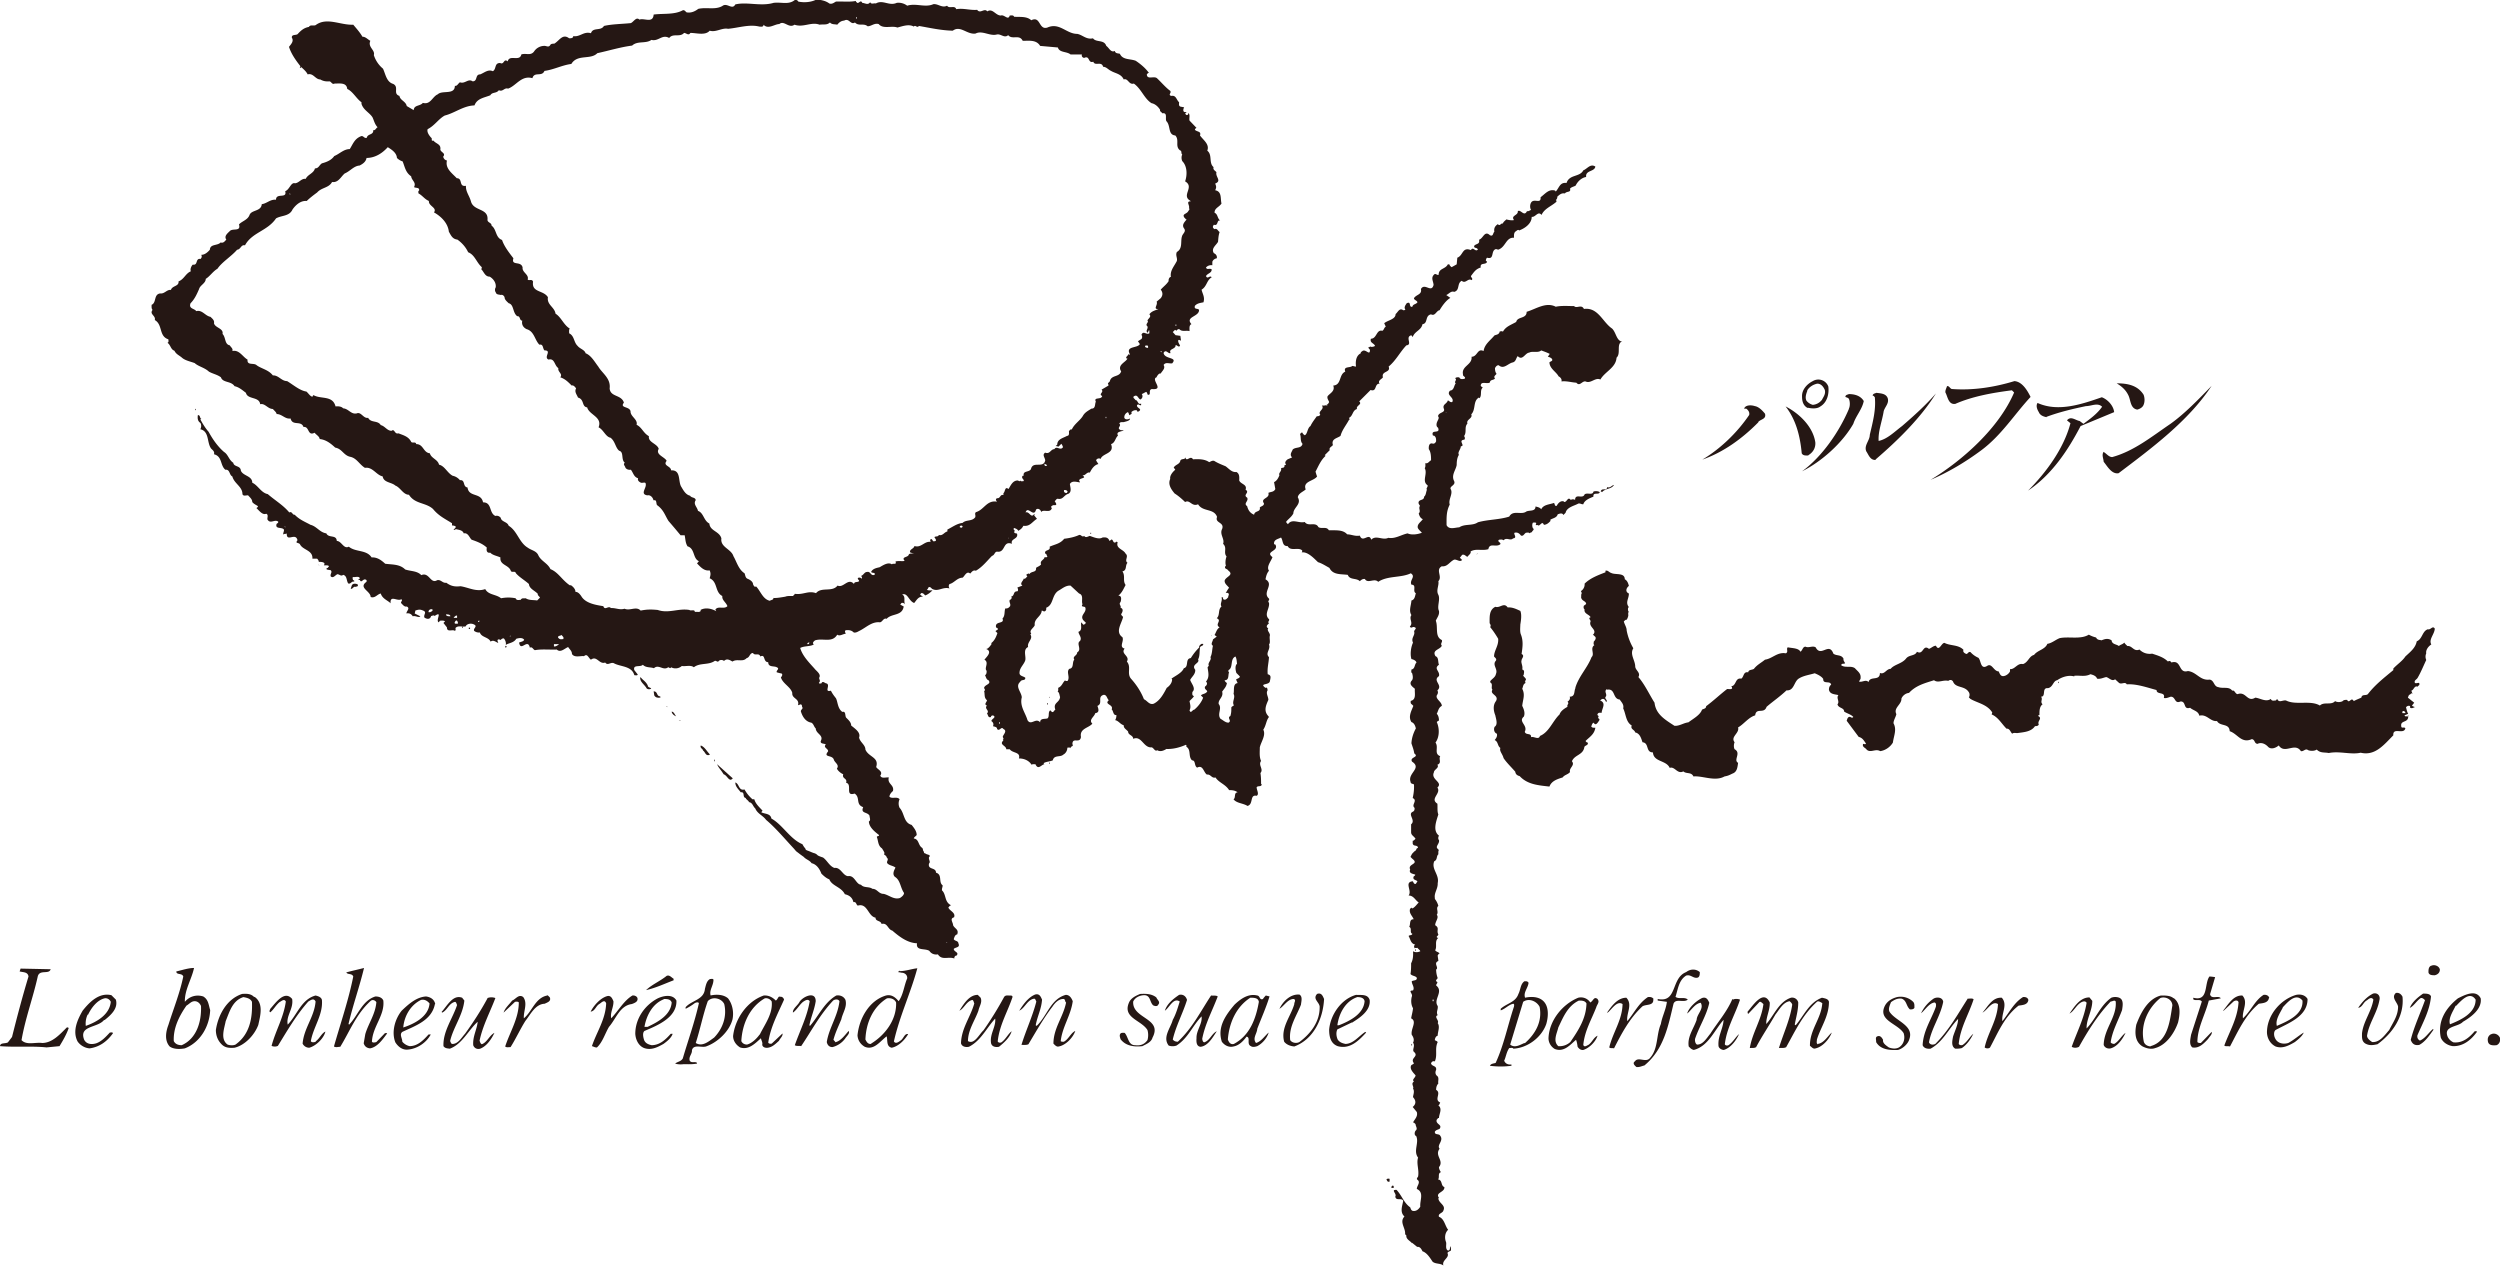 <svg id="_レイヤー_2" data-name="レイヤー 2" xmlns="http://www.w3.org/2000/svg" viewBox="0 0 78.98 40"><defs><style>.cls-1{fill:#251714}</style></defs><g id="_レイヤー_1-2" data-name="レイヤー 1"><path class="cls-1" d="M57.11 12.88c.13.03.3.04.4-.04.22-.13.28-.41.25-.63a.336.336 0 00-.49-.17c-.18.09-.35.27-.34.49 0 .15.04.29.18.36zm-.02-.54c.07-.12.19-.19.32-.22.13 0 .2.11.24.2.03.13-.04.21-.09.31-.08.1-.18.15-.29.16a.39.39 0 01-.2-.13c-.05-.1-.01-.22.03-.32zm4.68.42c.55-.24 1.17-.35 1.79-.43l.07.07c-.48 1.12-1.62 2.14-2.64 2.76.56-.24 1.1-.56 1.61-.94.63-.47 1.04-1.13 1.55-1.68-.1-.2-.26-.48-.51-.5-.62.19-1.3.3-1.97.25-.06 0-.09-.11-.16-.09-.02.07-.06.13-.05.2.07.12.09.39.31.36zm5.46-.29c.09.16.06.43.29.47.08-.02.17-.07.2-.15.04-.09.04-.22 0-.32-.19-.3-.51-.36-.85-.36.15.09.28.2.36.36zm-.77 1.8c-.07.1-.01.2 0 .32.11.13.25.4.47.36 1.03-.78 2.2-1.64 2.94-2.76-.42.43-.84.87-1.3 1.2-.59.4-1.15.86-1.84 1.05-.11 0-.18-.11-.27-.16zm-7.2.24c.71-.61 1.43-1.32 1.9-2.08-.32.37-.7.71-1.07 1.03-.24.18-.46.41-.74.47-.02-.31.11-.62.16-.94.04-.14.17-.24.13-.4-.05-.16-.22-.16-.36-.18-.04.02-.11.02-.12.09.04 0 .05.03.07.05.04.41-.07.8-.16 1.19 0 .18-.19.33-.11.52.07.1.12.28.29.27zm-.85-1.59c-.31.73-.85 1.51-1.48 1.97.62-.31 1.27-.89 1.62-1.5.08-.25.28-.46.33-.72-.1-.17-.29-.22-.47-.22-.04.02-.11.02-.11.09.04.02.08.02.11.06.04.09.04.23 0 .31zm6.24.25c.4-.15.82-.25 1.25-.34.17 0 .37-.12.51.02-.16.23-.39.39-.59.54l-.12-.09c-.13-.02-.28-.17-.4-.02l.11.09c-.21.8-.77 1.56-1.34 2.13.76-.51 1.27-1.29 1.66-2.04l1.06-.44c-.02-.2-.2-.4-.39-.47-.61.21-1.37.48-2.03.18-.06.09-.01.21.04.29.04.1.14.14.25.16zm-9.11.17c.07-.1.27-.09.22-.27-.09-.11-.2-.22-.32-.24-.12-.04-.3-.04-.34.08h.07c.06.05.11.11.09.2-.38.56-.91 1.07-1.48 1.41.66-.23 1.26-.66 1.78-1.19z"/><path class="cls-1" d="M57.13 14.38c.15-.09.23-.23.22-.4-.07-.5-.51-.92-.94-1.14.33.42.46.94.51 1.48.04.08.13.07.21.07zM76.8 30.51c-.08.04-.08.13-.08.21.02.09.12.09.2.09.09-.02.16-.08.16-.18-.02-.11-.17-.17-.27-.12zm-70.38.97c-.22-.07-.44 0-.58.17-.01-.38.21-.7.29-1.07-.18 0-.38.07-.56.11 0 .12.18.04.22.16-.11.53-.31 1.02-.47 1.53-.08.21-.13.49.04.68.12.09.32.09.48.06.49-.19.78-.7.8-1.21-.05-.15-.05-.33-.22-.43zm-.68 1.54c-.1 0-.2-.03-.25-.13-.02-.41.17-.79.4-1.12.09-.05.15-.14.26-.14.09 0 .16.06.2.15.02.48-.13 1.03-.61 1.24zm6.44-.4l-.29.3s-.11.04-.14-.01c.02-.48.41-.83.36-1.3-.04-.1-.15-.13-.25-.13-.42.13-.55.6-.83.89l-.02-.02c.14-.6.35-1.18.49-1.77-.19.05-.38.09-.56.14.04.08.18.02.22.13-.15.75-.4 1.47-.61 2.21.06.04.14.01.2.01.3-.49.5-1.03.96-1.45.06-.05.14-.02.18.04-.03.38-.25.67-.35 1.01l-.05.29c.03.1.1.15.2.16.24-.04.41-.3.54-.47-.01-.02-.05-.01-.07-.01zm16.24-1.96l-.05.05s.07.01.11.02c.1 0 .19.07.18.18-.1.23-.12.51-.27.72-.11-.13-.23-.22-.4-.18-.54.16-.85.74-.9 1.26.01.15.09.28.23.36.29.12.48-.17.69-.33.04.12-.02.32.16.36.21-.04.41-.24.52-.43-.12-.03-.14.15-.25.21-.05.04-.15.11-.2.02.18-.8.53-1.53.74-2.31-.19.02-.36.09-.56.09zm-.9 2.32c-.1.01-.14-.06-.18-.14.02-.52.23-1.02.68-1.3.12-.02.24.02.29.13.02.55-.35 1.03-.79 1.3zm-25.41-.52c-.22.22-.46.49-.78.49-.22-.03-.49.08-.65-.09.12-.69.36-1.33.51-2 .05-.25.36-.06.41-.24l-.95-.02-.03.09c.11.03.26.01.28.16-.19.63-.36 1.27-.52 1.91l-.13.17c-.08.05-.24 0-.25.12.48.04 1-.01 1.47.04l.41-.04c.11-.18.22-.37.29-.57-.02-.03-.05-.02-.07-.02zm50.82-.96c.08-.24.1-.53.34-.68.14-.04.21.08.33.07.1 0 .1-.11.1-.18-.13-.11-.3-.1-.43 0-.49.19-.27.98-.9.85v.05l.29.04c-.03.25-.15.46-.19.7-.15.35-.08.78-.34 1.07-.13.17-.37-.05-.48.11-.09.06 0 .14.05.18.1.01.16-.03.25-.05.62-.51.75-1.25.92-1.95.07-.18.32-.02.45-.13-.1-.1-.28 0-.39-.09zm-31.65-.58c-.07-.04-.13-.13-.22-.09-.21.17-.46.27-.65.45.31-.07.58-.2.87-.31v-.04zm48.88.62c-.07-.11-.3.05-.34-.13l.16-.54s-.12-.02-.18-.02c-.17.23-.02.8-.51.67v.05c.08.06.2-.02.27.07l-.34 1.05c-.02.13-.07.31.04.4.21.04.36-.12.5-.27.04-.07.14-.15.11-.22l-.34.35s-.08.01-.11-.03c0-.45.25-.87.36-1.31l.38-.07zm-47.71-.09c-.05-.17.09-.31.09-.5-.02-.04-.07-.02-.11-.02-.11.06-.13.2-.16.31-.03.35-.42.36-.61.58v.05c.1-.05.2-.11.29-.18.04-.02.1-.04.13 0-.13.59-.34 1.17-.51 1.75-.06.1-.17.1-.24.16.08.03.2.03.26.02.12 0 .29.01.43-.02v-.02c-.06-.06-.17.02-.23-.07-.04-.13.08-.21.07-.33.05-.21.33-.06.47-.13.35-.13.71-.47.81-.84.05-.23 0-.49-.14-.67-.15-.13-.38-.13-.56-.09zm.11 1.33c-.17.12-.37.3-.58.17.14-.43.23-.9.38-1.32.14-.16.43-.1.52.09.09.38-.04.77-.32 1.06zm26.18-1.17c-.15-.13-.38-.13-.56-.09-.06-.17.09-.3.11-.47-.03-.06-.09-.05-.13-.05-.13.09-.12.27-.19.4-.09.27-.38.3-.56.47v.05c.15-.05.25-.18.4-.21.04.02.02.06.02.09-.2.6-.32 1.22-.58 1.78-.06.02-.15.02-.18.09.21.03.47.03.68 0v-.04c-.1.01-.19-.02-.23-.12.06-.13.07-.27.16-.4.05 0 .11-.02.13.02.44-.02.89-.35 1.04-.78.07-.24.09-.57-.11-.74zm-.58 1.34c-.14.06-.31.17-.45.05l.41-1.35c.18-.13.43-.02.52.16.09.47-.14.86-.47 1.15zm27.52-1.57c-.14.14.06.29.08.42 0 .29-.16.5-.28.74-.15.17-.3.4-.54.38-.06-.04-.16-.11-.16-.2.06-.4.32-.72.39-1.12.04-.14-.06-.25-.2-.21-.2.1-.35.27-.47.45.14-.02.15-.17.28-.24.05-.04.14-.12.2-.02-.06.38-.32.69-.36 1.07 0 .13-.01.25.11.32.13.07.24.05.38.02.48-.35.85-.89.79-1.5-.04-.08-.11-.14-.21-.12zm.76 1.49c-.06-.04-.08-.09-.07-.16.17-.4.39-.78.43-1.23-.03-.09-.15-.09-.25-.09-.17.12-.34.26-.42.45.12-.05.2-.2.32-.29.05-.05.12 0 .16.05-.15.42-.34.82-.45 1.25.04.12.12.19.27.16.19-.1.32-.3.45-.48l-.02-.02c-.13.11-.24.29-.4.36zm1.37-.59c.24-.14.61-.4.56-.74-.15-.3-.52-.1-.72 0-.39.31-.65.73-.54 1.24.06.15.22.25.38.27.33.01.58-.2.76-.45 0-.03-.04-.02-.07-.02-.18.21-.39.38-.67.35a.372.372 0 01-.18-.17c-.15-.35.31-.31.47-.47zm-.22-.5c.15-.15.43-.49.62-.2 0 .44-.49.65-.81.78-.06-.19.09-.4.18-.59zM8.03 31.5c-.1-.11-.24-.11-.38-.1-.49.16-.76.67-.83 1.14 0 .19.07.35.2.47.11.1.25.1.39.09.33-.08.63-.4.75-.72.06-.28.18-.68-.12-.89zM7.44 33c-.06.03-.17.03-.25 0-.24-.17-.1-.52-.06-.74.12-.29.21-.65.56-.76.1.02.22.04.27.15.02.51-.07 1.03-.52 1.35zm28.58-1.6c-.14.06-.3.13-.36.29-.19.47.4.54.59.85.03.09.03.23 0 .32-.1.14-.23.18-.39.16-.22 0-.21-.26-.33-.39-.04 0-.1-.01-.13.02-.05.06-.01.13 0 .18.16.21.42.25.69.22.11-.06.28-.12.32-.27.33-.62-.65-.59-.61-1.14.06-.13.21-.2.36-.2.19.01.16.22.27.32.04.02.13.05.16-.02.08-.09-.03-.15-.06-.23-.14-.11-.31-.12-.5-.11zm5.59 0c-.16.17.1.27.08.43 0 .46-.29.83-.64 1.09-.09.05-.23.03-.29-.06-.05-.42.2-.76.34-1.12.01-.1.06-.26-.05-.32-.29-.02-.52.22-.63.45.14-.08.26-.31.45-.31.09.03.01.11.02.16-.11.39-.44.75-.32 1.19.07.09.19.14.32.15.62-.23.91-.89.94-1.5-.04-.09-.08-.21-.22-.16zm-38.31.83c.2-.16.44-.37.36-.65l-.14-.14c-.38-.09-.68.2-.91.49-.16.28-.33.64-.16.97.08.12.23.21.38.22.3-.04.55-.21.74-.48-.02-.04-.07-.02-.1-.02-.13.14-.26.28-.43.34-.13.04-.3.04-.38-.11-.18-.46.43-.37.63-.63zm-.52-.17c.1-.21.28-.46.52-.52.09-.02.17.04.2.11-.04.41-.45.64-.79.76a.67.67 0 01.06-.36zm29.16-.61c-.08.01-.17-.03-.22.05-.19.35-.41.71-.65 1.05-.14.13-.29.46-.49.34 0-.35.22-.65.33-.96.03-.15.13-.26.07-.41l-.09-.09c-.27 0-.44.28-.58.5.15-.07.22-.3.41-.34.04.02.04.07.06.11-.12.43-.41.79-.42 1.26.03.11.15.13.25.11.38-.19.56-.6.83-.89.03.26-.18.49-.13.78.03.11.14.13.25.11.16-.13.34-.29.4-.49-.11.08-.18.24-.31.34-.03.03-.11.03-.13-.02.05-.51.32-.95.47-1.41l-.02-.03zm1.68 1.46s-.09.01-.11-.02c.05-.45.32-.81.38-1.26-.04-.1-.1-.2-.22-.2-.48.13-.59.67-.92.98l-.03-.02c.05-.28.18-.51.2-.81-.04-.09-.08-.2-.22-.16-.22.09-.38.32-.5.51.18-.08.26-.36.48-.38.04.02.04.06.06.09-.12.47-.33.91-.47 1.37.07 0 .16.01.22-.02.24-.4.47-.81.76-1.19.08-.12.2-.25.36-.24.05.02.03.09.07.11-.09.46-.4.81-.4 1.3.05.05.1.11.17.09.22-.04.45-.28.52-.49-.14.06-.21.26-.36.34zm4.64-1.46c-.33.5-.59 1.03-1.05 1.46-.07 0-.12-.02-.16-.07.1-.43.32-.83.45-1.25-.03-.11-.12-.19-.25-.16-.19.13-.38.28-.45.5.14-.09.27-.43.47-.29-.06.19-.12.4-.22.58-.07.26-.33.55-.13.81.07.03.18.03.25 0 .37-.24.5-.62.79-.92.03.24-.17.44-.16.69-.01.12 0 .26.13.27.24-.03.39-.31.51-.49-.16.07-.22.3-.4.35-.05-.02-.05-.07-.06-.11.09-.47.32-.89.49-1.34-.05-.04-.13-.02-.2-.03zm1.85.03l-.12-.03s-.07.07-.09.11c-.11.05-.09-.1-.18-.11-.28-.07-.52.1-.72.29-.28.33-.55.71-.4 1.17.08.11.22.19.37.15.17-.03.31-.17.41-.31.14.02-.01.24.14.3.05.04.14.02.2 0 .17-.09.31-.26.36-.43-.13.11-.23.28-.4.33-.12-.15.03-.29.04-.45.13-.34.28-.67.39-1.03zm-1.13 1.5c-.11.03-.16-.06-.19-.14.04-.52.26-1.03.71-1.32.11 0 .25 0 .27.13-.09.52-.28 1.06-.79 1.33zm3.73-.67c.24-.15.6-.38.56-.72-.06-.19-.26-.15-.43-.16-.47.13-.81.63-.85 1.1 0 .22.05.44.27.52.39.11.67-.18.9-.43l-.03-.02c-.2.13-.37.37-.62.38-.1-.02-.19-.05-.25-.14-.04-.09-.06-.22-.01-.32l.46-.22zm.17-.81c.1 0 .21.02.23.13-.03.41-.48.63-.81.76h-.05c.05-.37.25-.76.63-.89zm28.81.02c-.03-.08-.11-.1-.18-.09-.28.18-.4.51-.65.74-.04-.23.18-.51-.02-.72-.29-.01-.44.28-.61.48h.02l.31-.29c.04-.03.13-.06.16.02-.03.51-.28.91-.45 1.37.04.04.12.01.18.03.25-.47.47-.98.91-1.35.12-.02.29-.02.32-.18zm1.21.04c-.07-.12-.21-.16-.36-.13-.48.14-.89.61-.92 1.12-.02.22.09.42.27.51.22.08.42-.03.61-.14.1-.08.23-.18.28-.3-.15.09-.32.24-.49.33-.16.05-.35.01-.42-.16-.03-.06-.05-.19.02-.25.38-.21 1.02-.42 1.01-.99zm-.79.27c.14-.14.41-.49.63-.22.03.45-.49.66-.81.8-.05-.19.09-.39.19-.58zM9.98 32.91s-.13.05-.16-.02c.08-.45.39-.83.35-1.3-.02-.09-.12-.12-.2-.14-.45.12-.58.61-.88.92-.06-.28.19-.5.14-.81-.24-.29-.52.12-.69.31-.01.03-.05.09 0 .11.11-.09.17-.22.29-.32.06-.03.15-.12.2-.02-.07.51-.32.91-.45 1.4.05.03.15.03.2 0 .29-.47.57-.96.96-1.4.06-.03.17-.13.23 0-.04.49-.37.84-.41 1.33.04.08.12.13.21.13.22-.06.46-.3.51-.51-.12.05-.18.22-.31.31zm7.31-1.46c-.38.07-.48.51-.74.72-.02-.21.13-.47-.02-.67-.14-.11-.24.07-.35.11-.09.12-.23.24-.27.38l.36-.34s.1-.02.12.02c0 .5-.28.93-.43 1.39.04.04.11.02.17.02.17-.27.3-.56.47-.83.16-.2.31-.53.61-.54.07-.04.21-.07.16-.2l-.07-.07zm2.85.09c-.01-.06-.09-.1-.16-.09-.27.16-.45.49-.67.72-.04-.18.08-.35.07-.54-.04-.09-.08-.19-.2-.16-.21.06-.42.29-.52.49.14-.02.16-.17.27-.24.06-.03.17-.17.22-.02-.02.51-.3.9-.45 1.35.05.01.1.05.16.04.18-.17.25-.43.38-.65.22-.25.34-.67.72-.72.08-.03.2-.07.18-.18zm4.48-.06c-.05.03-.05.09-.11.13-.1-.1-.22-.17-.38-.16-.53.18-.91.74-.97 1.28 0 .15.09.28.22.36.27.09.47-.12.66-.29.01.07.06.13.04.21.02.08.1.1.18.09.14-.02.24-.12.35-.22.03-.07.13-.15.11-.23l-.34.32s-.08.02-.11-.03c.07-.49.3-.91.5-1.36-.02-.06-.06-.1-.14-.09zm-.62 1.2c-.1.14-.25.28-.4.32-.08 0-.15-.04-.18-.11.03-.54.26-1.07.74-1.35.09-.02.18.03.22.1.04.39-.22.72-.38 1.05zm2.4.25s-.04-.05-.07-.08c.06-.23.16-.43.25-.65.04-.2.19-.39.13-.61-.05-.11-.17-.16-.29-.14-.38.22-.56.65-.83.96l-.02-.02c.05-.26.16-.49.2-.76 0-.33-.4-.15-.51.02-.06.12-.22.21-.21.34.12-.08.19-.23.32-.34.05-.03.15-.11.21-.02-.08.49-.31.93-.47 1.39.06.04.14.01.2.03.33-.49.59-.99 1.01-1.44.05-.04.16-.06.2.02-.05.47-.33.84-.4 1.29.02.1.08.16.18.16a.72.72 0 00.4-.27c.04-.07.16-.16.11-.24-.1.11-.24.31-.4.35zm42.27-1.39c-.1-.09-.25-.09-.4-.09-.42.1-.65.57-.78.92-.05.25-.05.54.2.69.12.06.27.1.4.05.36-.1.61-.49.72-.81.06-.25.1-.59-.14-.77zm-.73 1.52c-.08-.01-.17-.04-.21-.14-.12-.52.11-1.06.52-1.39.16-.06.37.04.38.23-.08.5-.14 1.14-.69 1.29zm-54.19-1.34c-.03-.15-.15-.22-.29-.24-.3.02-.54.23-.77.45-.21.26-.33.67-.2 1 .09.14.22.24.38.23.31-.02.6-.22.74-.48h-.07c-.17.19-.35.37-.6.37a.425.425 0 01-.23-.14c0-.11-.1-.23 0-.31.4-.19.93-.36 1.03-.88zm-.45-.13c.12-.03.21.04.27.11-.03.42-.49.65-.83.76.03-.36.23-.71.56-.87zm2.1-.05c-.21.39-.45.76-.71 1.12-.11.12-.22.33-.41.32-.04-.02-.04-.06-.06-.09.1-.44.4-.81.45-1.28l-.07-.09c-.29-.11-.47.25-.65.45l.02.02c.17-.08.21-.3.41-.34.04.02.04.06.06.1-.14.43-.45.83-.43 1.3.05.07.12.07.2.08.39-.14.59-.59.88-.85-.02.24-.16.46-.14.74.03.09.12.14.22.11.21-.08.36-.31.45-.5-.16.08-.23.3-.4.36-.05-.03-.05-.07-.07-.11.1-.48.33-.9.5-1.35a.358.358 0 00-.25 0zm5.19 1.48c-.1-.02-.2-.06-.24-.16-.03-.09-.06-.23.01-.29.4-.17 1.03-.42 1.01-.96-.12-.22-.42-.15-.59-.07-.42.22-.71.65-.71 1.12.01.18.1.38.28.45.23.08.43-.03.61-.13.11-.08.25-.19.29-.32h-.06c-.17.19-.35.36-.61.36zm.38-1.46c.1 0 .21 0 .25.11-.03.4-.44.62-.76.77h-.1c.06-.35.25-.73.61-.87zm31.27 0c-.04-.06-.11-.07-.18-.06-.3.2-.43.5-.65.76-.04-.24.18-.52-.03-.74-.28 0-.47.27-.61.47h.02c.13-.1.29-.39.47-.27-.01.51-.31.9-.42 1.37.04.04.1.01.15.03.24-.47.49-.95.9-1.33.12-.07.36-.01.34-.22zm8.18.07a.564.564 0 00-.49-.13c-.15.04-.3.12-.38.27-.24.47.4.56.59.87.05.16.01.33-.12.43-.1.08-.25.06-.35.02-.08-.06-.2-.13-.18-.24-.03-.05-.08-.15-.18-.11-.08.03-.03.12-.04.18.14.25.45.26.69.25.15-.04.32-.19.36-.34.15-.42-.39-.56-.6-.83-.09-.1-.02-.23.02-.34.1-.07.2-.13.34-.11.16.06.14.24.26.34.05 0 .11 0 .14-.05 0-.07.01-.15-.05-.2zm3.49-.13c-.29.18-.44.5-.65.76-.04-.24.18-.52-.02-.74-.3-.02-.44.28-.61.47.15-.07.3-.39.49-.27-.02.51-.32.9-.42 1.37.04.04.14.04.17 0 .25-.46.44-.96.9-1.32.12-.02.29-.02.31-.18-.02-.08-.1-.1-.18-.09zm2.89 1.48s-.09 0-.12-.05c.05-.36.24-.69.36-1.02.02-.13.06-.33-.09-.39a.358.358 0 00-.25 0c-.36.26-.48.66-.78.97-.01-.29.18-.56.18-.87l-.09-.11c-.3 0-.48.3-.63.51.14-.07.22-.28.38-.36.04-.02.12-.05.16.02-.08.5-.31.93-.47 1.39.06.04.16.04.23 0 .28-.5.59-1 1-1.43.06 0 .12-.06.16 0 .04.49-.37.86-.38 1.37.03.09.13.13.22.11.22-.06.38-.3.47-.49-.13.09-.21.27-.36.35zm-16.33-1.42c-.12-.09-.13.06-.23.11a.351.351 0 00-.38-.15c-.51.21-.92.73-.94 1.28 0 .14.08.27.2.34.29.11.48-.13.67-.29.03.07.04.15.05.22.04.06.1.11.18.1.19-.06.39-.26.45-.45-.13.06-.17.21-.29.29-.05.02-.13.09-.16 0 .04-.44.26-.8.41-1.19.02-.08.11-.16.05-.24zm-.85 1.35a.5.5 0 01-.39.14c-.18-.16-.04-.41 0-.59.15-.31.29-.68.65-.85.09 0 .19 0 .24.09-.01.47-.25.84-.51 1.22zm5.11-1.35c-.17.4-.46.73-.7 1.1-.11.13-.23.35-.42.34-.05-.03-.07-.11-.06-.18.13-.39.36-.73.45-1.14-.04-.09-.09-.2-.23-.15-.18.09-.41.29-.47.49.13-.1.25-.32.43-.34.11.19-.12.35-.13.54-.09.27-.3.53-.25.84.05.05.08.09.16.11.46-.12.65-.62.94-.95v.02c-.02.27-.18.49-.16.79 0 .09.11.14.17.14.22-.07.39-.3.48-.5-.11.09-.18.24-.32.34-.03.03-.11.03-.13-.02.06-.52.33-.94.48-1.41-.07-.03-.17-.03-.22 0zM57.44 33c-.07-.03-.04-.1-.04-.16.12-.39.38-.73.38-1.19-.02-.1-.14-.11-.22-.13-.41.15-.58.58-.83.87l-.03-.02c.04-.23.11-.44.11-.7a.196.196 0 00-.23-.15c-.39.13-.54.57-.78.83-.01-.22.12-.43.11-.68-.2-.43-.54.11-.7.29 0 .02 0 .06.02.07l.34-.36c.04-.06.1.02.14.05-.06.5-.35.9-.43 1.39.07-.01.14.01.2-.03.18-.34.41-.68.61-1.03.12-.15.24-.39.45-.42.03.03.07.06.08.11-.07.48-.28.91-.42 1.37.07-.01.17.01.23-.03.28-.5.52-1.03.98-1.44.06-.02.1.02.16.05-.03.49-.4.84-.39 1.35.06.04.1.11.18.08.22-.05.43-.29.51-.5-.13.11-.25.34-.45.36zm4.73-1.46c-.31.48-.59 1-1.03 1.44-.06.03-.16.04-.2-.05.08-.45.36-.82.45-1.28-.02-.16-.23-.16-.32-.09-.17.12-.3.28-.38.45.13-.1.25-.32.43-.34.06.03.04.09.04.13-.14.4-.4.76-.42 1.22.04.1.15.12.25.11.39-.21.57-.63.87-.94 0 .18-.1.37-.16.56-.02.12-.07.3.07.38.07 0 .14 0 .21-.02.16-.11.28-.28.36-.45-.11.09-.18.24-.32.34-.03.03-.11.03-.14-.02.05-.52.32-.94.47-1.41-.04-.04-.12-.02-.18-.02zm16.51 1.14c-.08.06-.1.13-.08.23.03.12.15.12.27.11.08-.03.13-.12.11-.23-.05-.12-.19-.17-.29-.11z"/><path class="cls-1" d="M45.46 26.9l-.02-.07c-.13-.08.05-.17.02-.29-.03-.03-.03-.09 0-.14-.21-.16-.08-.47-.02-.67-.04-.1-.02-.22-.03-.34-.25-.16.13-.32 0-.51.19-.17-.22-.25-.11-.48 0-.09.18-.14.11-.24.15-.06.03-.18.09-.27-.21-.08-.04-.28-.15-.43.13-.18.13-.45.04-.65.02-.01.04-.05.07-.04 0-.09-.02-.17-.07-.22.05-.09.05-.19.16-.25 0-.13-.2-.21-.16-.33.04-.06.05-.1.02-.16.19-.17-.17-.3.05-.45.04-.16-.18-.23 0-.36-.04-.09 0-.23-.11-.27-.12-.2.14-.2.2-.33-.06-.07.03-.11 0-.18-.23-.11-.11-.4-.19-.61.04-.1.12-.18.1-.31-.07-.14.05-.36-.02-.51-.08-.14.03-.3 0-.43.14-.14-.1-.36.11-.47.17.02.23-.12.37-.2.08-.05.2.09.27 0l-.07-.07s.05-.06.07-.09c.08-.03.12.05.17.06.04-.06.12-.1.1-.17.18-.1.35-.01.56-.07.04-.22.25-.04.38-.16.02-.06-.12-.08-.04-.14.04 0 .09-.02.14.02.1-.11.21.03.3-.06.15-.02 0-.14.05-.18.09-.02.15.02.2.09.08.03.1-.06.16-.09.03 0 .09-.02.11.02.03-.04.07-.01.09-.07.02-.02.07-.06.02-.09-.03-.05-.03-.14 0-.18.04 0 .09-.01.11.02-.02 0-.02.05-.02.06.03 0 .08-.01.09.02l.11-.09s.06.03.05.06c.09 0 .16-.06.22-.13l-.02-.02c.06-.06.21-.06.24-.18.05-.02.15-.06.18.02l.07-.07c.04-.18.28-.22.4-.29.06-.02.1.03.16.02.04-.13.2-.19.32-.24-.02-.16.17-.04.2-.14-.05-.04-.15-.04-.2-.02-.02.13-.2.02-.28.09-.06.16-.3-.05-.3.18l-.02-.02s-.1-.02-.11.02c-.1-.13-.12.06-.21.06l-.02-.02c-.1-.03-.18.06-.22.14-.08.02-.05-.07-.09-.09-.14.05-.33.05-.4.2-.04-.06-.11-.07-.18-.09 0 .17-.19.11-.29.16-.16.12-.42-.06-.54.16-.31.1-.67.09-.99.18-.17.12-.41.04-.59.16-.12 0-.32.09-.4-.07 0-.25-.01-.43.1-.65-.05-.16.1-.32.04-.47-.08-.11.16-.13.1-.27-.1-.19.05-.34.08-.51 0-.1.01-.23.07-.32-.05-.09.06-.17.06-.27.11-.01.02-.09.02-.16.02-.06.08-.03.11-.07-.01-.02.01-.07-.03-.09.1-.13 0-.28.11-.4-.05-.13.18-.16.12-.29.15-.15.05-.42.24-.53l.02.02c.09-.09 0-.26.11-.34-.03 0-.05-.03-.07-.05 0-.17.21-.04.29-.11.01-.1.13-.06.16-.13-.06-.05.02-.1.05-.14-.04-.05-.05-.11-.05-.18.02-.04.06-.1.12-.09.16.14.29-.06.44-.09.11-.03.1-.14.16-.2.15.16.23-.1.36-.11.11-.06.28.02.38-.07.08.03.17.06.27.11l-.06.09s.15.03.14.11c-.02.04-.07.04-.09.07.01.2.21.29.29.44.06.03.11.09.09.16.16-.02.31.03.47.04.11.13.18-.06.29-.04.17.08.31-.14.47-.06.14-.25.49-.37.51-.69.15-.14-.02-.43.18-.52h-.05c-.14-.07-.15-.28-.27-.4-.3-.2-.44-.68-.89-.62-.08-.16-.23 0-.31-.09-.17 0-.4-.02-.58.02-.31-.16-.62.07-.92.16 0 .23-.29.14-.33.32-.15.09-.33.14-.42.31-.02-.03-.06-.01-.1-.01-.02.11-.12.1-.17.13-.12.15-.31.27-.34.49-.2-.1-.19.18-.38.18.03.26-.33.29-.27.56-.02.06.12.08.04.14-.05 0-.12.03-.16-.05-.04 0-.09-.01-.13.03.08.05-.05.11.02.16-.06.07-.05.22-.18.23-.14.15.15.21.07.36-.07.02-.09-.04-.14-.05-.03.11-.17.12-.13.25.07.15-.16.11-.18.25.05.05 0 .11-.02.16-.03.06-.05.16.02.2.09.22-.24.03-.16.25h.03c.07.04.07.11.07.18-.02.05-.06.09-.12.07-.1-.02-.12.09-.11.18.07.1.07.25.07.35-.06.03-.1.12-.18.09 0 .06.01.12-.02.16.1.18-.1.41.09.54.02.05-.06.1-.02.14-.03.07-.03.18-.09.22 0 .12-.13.08-.17.16-.02.06.02.09.04.13-.06.09.04.16-.04.24.02.07.05.15.13.18-.06.09-.18.15-.16.27.02.06.1.12.13.16-.13.05-.32.08-.45.02-.2.04-.39.18-.61.14-.18.09-.39-.1-.54.06-.07-.24-.27.12-.36-.13-.15.03-.27-.04-.4-.04-.14-.16-.38-.12-.58-.13-.07-.13-.23-.03-.33-.1-.09-.18-.32 0-.43-.16-.19.05-.4-.12-.53.07-.03-.03-.07-.06-.05-.09.09-.1.16-.14.22-.25 0-.19.27-.29.14-.51.02-.13.18-.18.25-.25-.1-.26.26-.26.36-.41-.02-.04-.03-.09-.05-.15.09-.17.17-.37.32-.5l-.03-.02.16-.16c-.03-.08.05-.1.1-.16-.06-.2.13-.21.24-.29.05-.19.18-.34.27-.51h.02l-.02-.06c.13-.07.1-.23.25-.28-.04-.11.18-.14.07-.24l.36-.36c.21.07.11-.21.29-.2l-.02-.02c-.03-.09.08-.12.12-.18-.06-.21.26-.14.18-.34.23-.19.36-.46.56-.67.2-.02-.03-.24.13-.31.04-.02.05.02.07.05.06-.19.27-.21.31-.41.18-.02.07-.27.27-.31.13.07.17-.12.27-.13.07-.12.2-.31.34-.39l-.13-.09c.08-.03.15-.14.25-.1.19-.05.08-.27.24-.35.12.11.2-.1.31-.02.06-.05-.02-.08-.02-.13.1-.13.15-.22.31-.27-.03-.17.16-.07.2-.18l-.04-.04s.01-.07.04-.09c.24.07.11-.21.27-.27.02 0 .06 0 .07.02.25-.07.25-.4.51-.38 0-.08-.01-.17.07-.21.02-.02.07-.06.09-.02.17-.06.4-.21.4-.43.12.02.2-.2.31-.06.09-.2.3-.27.45-.4.03-.01.03-.06 0-.07.04-.03.05-.07.05-.11.07-.06.13-.12.24-.1.05-.08.2-.02.16-.15.05-.06.12-.06.18-.1.06-.13.19-.25.33-.27-.03-.22.27-.16.29-.33-.16-.1-.25.07-.38.12-.11.22-.44.12-.53.4-.21-.03-.23.15-.34.27l-.02-.03c-.2-.06-.31.1-.46.21.02.23-.21.02-.3.17-.04.07-.04.17 0 .23-.05.02-.08.05-.13.04-.09.19-.2-.07-.29 0 .02.14-.23.13-.12.28-.06.02-.17 0-.24-.02-.04.04-.1.08-.11.13-.07-.02-.09.1-.16.02-.09.06-.13.13-.11.24-.05.04-.03.16-.14.11-.17-.16-.21.1-.34.14v.07c-.02.08-.11.06-.16.13 0 .09.08.03.12.11-.08.1-.15-.11-.22.02-.28-.11-.24.17-.43.24l-.02.21-.16.09s-.07-.05-.07-.09h-.05c-.08.16-.29.12-.29.33-.05.02-.08-.04-.13-.02-.13.11-.04.21-.03.34-.07.27-.28-.08-.4.13.04.18-.15.17-.22.29 0 .06.1.07.11.13-.05.07-.14.05-.16.14-.13.03-.02-.19-.18-.11-.03.05-.1.13-.04.2-.02.02-.05.02-.07.02-.12-.09-.17.07-.24.12 0 .17-.24.19-.36.29l.05.11c-.06.03-.05.1-.11.13-.19-.05-.17.25-.36.25-.04.13.08.13.13.22l-.02.02s-.1.04-.14 0c0 .02-.01.03-.04.02-.02.04.02.06.04.09 0 .21-.13-.04-.24.04-.02.02-.06.03-.05.07-.16.08-.17.28-.15.42-.05 0-.08-.02-.12-.02-.06.07-.29 0-.22.18-.21.09-.11.42-.38.44.07.18-.12.25-.18.34-.02.07.03.12.05.18-.04.1-.13.12-.23.11.1.12-.14.18-.05.29-.02.04-.06.05-.11.05-.07.1-.15.2-.2.31-.1.06-.09.25-.18.29-.03-.02-.07-.05-.07-.08-.04-.02-.05.02-.08.04.04.1 0 .23.08.31-.04.16-.21.09-.31.18-.03.08-.11.16-.02.25l-.14.06s-.13.09-.05.16c0 0-.02.03-.05.02v.04c-.02.07-.08.03-.11.07.03.09-.09.14-.05.21-.03.08-.08.18-.17.22l.04.22c-.05.1-.14.08-.22.12.06.18-.26.16-.14.33.01.08-.09.09-.13.13.03.16-.16.09-.18.23-.13-.05-.19-.15-.22-.27-.13-.09.06-.16 0-.27-.15-.09.1-.16-.05-.25.06-.17-.15-.17-.2-.29 0-.09.02-.21-.09-.27-.14.02-.23-.1-.34-.18-.12-.05-.25-.1-.36-.17-.06-.02-.11.02-.16.04-.14-.1-.33-.1-.51-.09-.09-.15-.21.13-.25-.09.03.12-.11.05-.15.13-.02.12-.15.12-.21.22l.05.07c-.1.08-.18.2-.16.29-.08.17.03.33.14.46.13.08.27.21.33.27.15-.09.21.16.41.07.15.25.5.12.6.4-.08.2.24.16.16.38-.09.17.09.32.03.47.14.13 0 .27.11.4-.03.07-.05.21-.02.29l-.02.02c-.04.09.06.07.09.13.2.15-.07.19-.11.32-.01.1.09.16.14.23-.05.05-.09.15-.11.16h.06c.08.03.02.08.02.14-.04.04-.07.09-.14.07-.03-.02-.02-.05-.02-.07h-.05c.04.11-.06.2 0 .29-.12.1-.04.27-.15.37.18.08-.08.19.09.29-.09.05-.11.16-.16.24l.07.05-.12.09c0 .06-.09.15 0 .2-.03.11-.02.25-.08.36.05.09-.1.18-.05.27l-.04.05c.02.16.07.31-.05.45.05.05.04.11-.03.16-.03.08.05.1.07.15-.05.09-.15.07-.2.13l.07.07c-.05.14-.16.28-.28.38-.06 0-.11.14-.15.02.05-.1.02-.18 0-.29.04-.05.11-.1.14-.16-.07-.02-.05-.08-.05-.13.12-.11-.03-.26-.07-.38.05-.1.17-.18.16-.32-.14-.18.16-.2.09-.33.06-.1.04-.25.06-.36 0-.08.12-.05.1-.13h-.05s-.1.06-.07.11c-.11.11-.19.21-.27.34-.19.02-.05.28-.22.32-.06.15-.27.24-.39.33l.02.02c0 .11-.08.21-.17.27-.1.19-.21.4-.41.5-.14.05-.21-.1-.31-.14-.09-.23-.23-.45-.41-.65-.14-.17.02-.37-.13-.54.11-.18-.21-.24-.07-.41-.19-.05-.01-.23-.07-.36-.24-.17-.02-.44.02-.64-.02-.03-.06-.05-.06-.09.05-.07.08-.17-.02-.2.03-.07-.07-.11 0-.18.02-.06.05-.21-.07-.2.12-.1.16-.21.23-.34-.1-.14 0-.28-.1-.43.15-.03.08-.19.16-.27-.11-.08.05-.2-.06-.29-.07-.14-.32-.16-.25-.36-.01 0-.03-.02-.04-.02l-.02.02c-.09.04-.07-.06-.13-.09l-.07.05c-.04-.12-.13-.12-.22-.11-.11.07-.28-.01-.4-.05-.07.02-.13.07-.18 0-.07.06-.1-.07-.18-.02-.14.06-.29.09-.45.11-.13.16-.28.17-.46.25.04.15-.18.08-.14.22.05 0 .04.06.07.09-.02.04-.07.02-.09.02-.01.09-.16.11-.11.23-.05.06-.11.07-.16.11.02.16-.15.09-.21.2-.02-.05-.05 0-.09 0 0 .02 0 .06.03.07-.04.02-.06.09-.12.07-.01.07-.14.15-.04.22l-.16.06s.05.09 0 .12c-.15 0-.07.14-.2.17.01.01.03.02.02.05-.02.02-.03.05-.06.05-.03.08.04.12.01.2-.04.05-.08.08-.15.07-.04.1 0 .23-.09.32.08.19-.26.06-.2.29.03-.01.04.02.06.04-.02.04-.06.04-.08.07l.06.06c-.04.12-.09.24-.2.32l.02.02c-.04.06-.12.17-.18.16.21.08.03.24-.05.34.16.09-.02.27.07.35 0 .05 0 .11-.05.14.03.06.04.14.11.16.1.13-.12.13-.14.24 0 .03.06.07 0 .1.03.1-.01.21.09.29 0 .06-.11.13 0 .17-.1.1.1.15 0 .25.04.04.03.15.13.11v-.03s.04-.02.06-.02c.13.06-.05.11-.05.18.06.04.08.1.05.16.05.02.13.02.13.09.08.09.13-.1.2 0 .13.06 0 .17-.02.24 0 .04.05.07 0 .1l.02.02c-.15.14.09.16.09.28h.11c.09.13.35.08.29.29.17 0 .32.07.4.2.03-.03.08-.01.12-.02.09.2.18.02.29 0-.01 0-.02-.01-.03-.03.07-.05.2-.05.29-.09.04-.18.24-.09.33-.18.08-.04.13-.13.13-.22.03 0 .08-.02.1.02 0-.08.11-.05.06-.13 0-.24.24 0 .27-.23-.05-.27.25-.28.36-.42-.13-.12.07-.22.09-.33.15-.02.1-.14.07-.23.19-.08-.02-.29.2-.35.1 0 .1.12.16.17-.16.14.16.13.09.29.06.05.04.19.15.18 0 .06-.01.11-.04.16.11.02.16.13.27.16 0 .1.07.12.14.2 0 .12.16.11.16.23.26-.11.32.27.56.27.08-.02.12.15.2.09.1.06.21.01.29-.04.21.01.43-.05.61-.13.03 0 .02.04.02.06.16.1.05.31.18.43.12 0 .06.17.16.23.19-.1.2.15.31.22.12-.02.15.13.27.09.11.17.31.21.43.4.1 0 .19.01.27.07-.13.01-.05.17-.13.22.1.13.3.12.44.21.2-.05.06-.37.29-.32.09-.05 0-.18 0-.27.04-.06.15 0 .16-.09l-.02-.02c0-.11 0-.21-.02-.34.11-.12-.08-.25.02-.38-.06-.13-.04-.28-.04-.43.04-.18.2-.38.11-.56.09-.13.09-.29.18-.4l-.04-.05c-.13-.16-.05-.33.02-.49 0-.11-.09-.21-.02-.31-.02-.03 0-.1-.07-.07-.22-.16.13-.07.14-.22.02-.1.05-.18-.07-.21-.02-.19.03-.35.04-.54-.13-.13.06-.24 0-.4.06-.07 0-.19.03-.29 0-.09-.11-.15-.05-.23h-.02c-.07-.06 0-.11.04-.15-.06-.05.03-.08 0-.13-.17-.16.03-.33 0-.52-.06-.05.03-.08 0-.13-.23-.2.18-.44-.11-.61.02-.1.04-.19.11-.27-.09-.13.06-.29.11-.43-.25-.19.22-.18.09-.4-.02 0-.03 0-.04-.02-.01-.14.13-.15.22-.2.07.09.03.28.21.27.09.18.34.02.46.14 0 .02 0 .05-.02.06.2-.03.4.2.52.31.11.03.25.12.36.18.11.23.37.19.58.22.06.17.27.09.38.2.04-.04.09-.08.16-.07.09.16.3-.04.42.09.3-.2.72-.12 1.03-.27.17.11-.05.21.02.36.18 0 .02.21.14.27-.03.09-.03.2-.14.23-.01.16-.09.32 0 .46-.09.12.07.25-.05.36.04.08.08 0 .14.02.12.04-.03.09 0 .16.02.11-.11.19-.04.33-.06.13-.1.35-.05.52.05.01.14.04.16.11-.07.06-.04.2-.16.22 0 .04-.02.1.02.11.02.07.05.19-.02.25-.08.11.03.18.11.25-.02.11.06.34-.13.38-.02.11.03.09.08.16-.06.16-.17.34-.06.51.09.03.12.12.14.2-.08.15-.13.3-.14.47.03.1.07.19.09.32.17.13-.16.11-.07.26.32.21-.14.36-.05.63.01.08.06.06.11.09.01.15-.01.3-.04.43.17.08-.06.22.06.31 0 .05 0 .09-.05.12-.19.08.1.27-.06.4v.25c0 .1.09.12.14.21-.03.02-.05.06-.09.06v.09c.03.1.13.03.17.12 0 0-.02.03-.04.03 0 0-.03.07-.05.08-.01 0-.03.02-.06.05-.03.03-.03.03-.05.06l-.04.08.06.06c.23.18-.16.15-.07.34-.05.12.08.13.16.16 0 .03-.03.04-.05.06-.04.11.07.1.12.15l-.05.08c-.07.02-.07-.05-.1-.08-.28.03-.01.3-.13.45.16 0 .21.15.32.22-.06.06-.12.15-.2.19l-.02-.03s-.02.03-.05.03c-.05.15.07.23.11.34-.15 0-.09.15-.14.24.1.05 0 .18.1.22-.02.06-.09.03-.12.07.06.09.06.24.21.27-.06.04-.03.08-.02.12.02-.03.06 0 .09-.02.02.04.08.07.09.11-.07.04-.17.04-.23 0 .01.14 0 .27-.06.38 0 .11 0 .22-.02.34.06.07.15.05.2.12.01.1-.11.07-.16.11 0 .1.1.19.04.29-.18 0 .01.1-.04.2-.03.12-.02.26.04.36-.01.11-.04.21-.06.32.2.1-.02.33.02.52.05.07.09.16.04.25.08.1-.04.23.03.29.17.15-.14.19 0 .36-.03.04-.07.04-.09.07-.05.11.06.22.14.31 0 .08-.13.13-.05.2-.11.06.01.16-.03.22.06.09 0 .21 0 .27.1.11.1.22-.01.31l.13.16c.04.14-.07.23-.12.33.04 0 .05.03.08.05 0 .07.08.15 0 .21-.03.04-.05.14.02.17.1.21-.1.47.06.68-.06.19.04.39 0 .6-.02.03-.06.07-.02.1.11.08-.02.19-.02.29.24.11.09.36.11.56-.05.08-.13.16-.25.13-.05-.03-.05-.07-.07-.11-.2-.14-.26-.37-.43-.55-.2-.01.02.12-.04.21.02.15.19.03.25.13-.02.15-.12.36.04.5-.17.18.04.36.02.56l.04.04c-.02.12.14.18.18.25v-.02l.16.13c.09-.01.13.06.17.14.15.05.25.23.32.33.1.08.24.04.34.12-.06-.17.2-.24.13-.39 0-.05.07-.05.11-.09 0-.05 0-.1-.02-.13-.02.05 0 .16-.09.13-.08-.07-.02-.2-.05-.27-.05-.13-.03-.29.07-.38-.1-.12-.12-.35-.29-.41-.04-.11.12-.11.14-.2.08-.17-.14-.22-.16-.38l.02-.02c-.13-.17.19-.17.17-.34-.12-.04-.05-.22-.2-.24.06-.06-.02-.19.09-.23-.03-.05-.06-.1-.06-.16.17-.21-.15-.36.02-.58-.1-.12.14-.25.02-.41-.04-.08-.18-.01-.17-.13.04-.06.1-.06.15-.09.1-.14-.14-.14-.09-.29.03-.02.03-.06.07-.05 0-.13.12-.29-.02-.4.04-.02.04-.06.06-.09-.21-.09.05-.3-.13-.4 0-.08.02-.15.07-.2-.02-.08.04-.19-.05-.25-.05-.05-.05-.12-.02-.18.02-.14-.12-.1-.16-.2.01-.05.05-.09.12-.07.09-.21-.01-.4.09-.61-.03-.04-.06-.04-.09-.06 0-.05.03-.13.09-.14 0-.13.08-.28 0-.4.06-.08-.13-.2 0-.25-.06-.1.02-.18 0-.29-.15-.21.2-.45-.05-.65 0-.05.09-.1 0-.13-.01-.04.02-.06.05-.1a.808.808 0 01-.05-.27c.1-.06-.1-.2.07-.27 0-.06-.02-.12-.02-.18.02-.02.03-.06.06-.05-.03-.06-.1-.05-.14-.11.07-.12-.03-.29.1-.39h-.02c-.08-.04.02-.06.02-.11-.07-.13.05-.2-.1-.29 0-.12.13-.24.05-.33.07-.09-.04-.21.05-.28a.57.57 0 00-.11-.22v-.03c-.03-.16.1-.29.09-.47.06-.27-.21-.44-.11-.69.11-.05.06-.16.13-.22v-.08c0-.03.02-.03 0-.06zm.23-13.87v.02l-.02-.02h.02zm-3.76-.22v.02l-.05-.02h.05zM31.59 22.86h-.03v-.04h.03v.04zm2.62-3.14l-.05-.06c-.03.09.05.25-.09.3.01.1.12.18.05.29-.13.08.07.27-.09.36 0 .11-.16.12-.09.23-.08.08 0 .27-.16.29-.1.1.03.25-.05.38-.02 0-.07.02-.08-.02-.09.09-.1.19-.22.24 0 .04.01.1-.02.12.06.02.06.12.08.17-.02.19-.23.17-.15.4-.04.02-.06.1-.11.07l-.05-.05c-.08.06-.02.18-.08.25-.06.04-.24-.02-.24.13-.14-.16-.29.12-.4-.07-.07-.24-.25-.44-.18-.72-.01-.17-.22-.34-.05-.49.04-.09.17-.02.16-.13-.08-.06-.2-.05-.18-.18.01-.14.14-.24.18-.37.03-.13-.08-.34.09-.42-.04-.16.17-.25.07-.4l.03-.02c-.08-.11.07-.17.11-.27-.03-.21.21-.27.22-.46.04 0 .06.04.1.02.04-.02.05-.06.04-.11.24-.09.17-.4.39-.54.1-.05.22-.17.38-.16l.27.25c.16.05.06.24.11.34 0 0-.02.02-.02.05.02.04.09.01.11.06.04.16-.18.23-.07.39l.09.09-.07.06zm4.84 1.75l.05.11c-.16.02-.1.23-.13.34.07.12-.06.25.01.36-.02.03-.06.03-.08.07 0 .11 0 .17-.03.27-.12.06.06.15-.06.21-.1 0-.17-.08-.25-.12-.12-.15.06-.33-.06-.47-.02-.15.16-.21.11-.39.07-.1.13-.15.15-.27-.02-.02-.07-.05-.07-.09.15 0 .1-.17.14-.25-.03-.01-.02-.05-.02-.07.16-.08.04-.35.22-.43.04.07.04.15.05.23-.07.06-.05.2-.02.29l.11.11c-.01.06-.07.06-.11.09zm6.24 10.16h-.03v-.05h.03v.05z"/><path class="cls-1" d="M29.26 26.98c-.05-.04-.06-.01-.07-.05 0-.03-.02-.04-.03-.07 0-.03-.02-.07-.02-.07-.14-.08-.1-.28-.27-.3 0-.04.06-.07.09-.11 0-.12-.08-.22-.16-.32-.26-.07-.22-.37-.38-.54a.319.319 0 010-.27c-.08-.1-.24 0-.32-.08 0-.06.05-.13.11-.18.05-.2-.19-.22-.13-.43-.09-.01-.24.05-.27-.06.1-.13-.09-.19-.13-.27.1-.31-.24-.31-.34-.55 0-.15-.17-.23-.2-.38.06-.16-.13-.28-.25-.38 0-.1-.08-.17-.16-.25-.04-.06 0-.21-.12-.18-.15-.11-.14-.31-.2-.43-.07-.09-.11-.14-.16-.24-.23.06 0-.18-.14-.23-.05 0-.12-.1-.16 0-.03 0-.07.02-.08-.02.07-.06 0-.11.01-.16.07-.11-.09-.21-.15-.29-.17-.19-.38-.4-.45-.65.13-.07.32-.04.43-.11-.06-.05 0-.1.04-.13.25-.08.54.09.7-.18.08.06.17-.02.27-.03-.01-.03-.05-.08 0-.11.1-.01.18 0 .25.07.07.02.14-.03.18-.05.21-.1.39-.3.65-.27.08-.01.11-.15.21-.11.16-.18.49-.08.54-.39l-.11-.06.04-.05c.05-.02.1.02.12.05-.07-.1.03-.25-.1-.32.18-.06.2.2.38.27.08-.09.13-.21.28-.2l-.09-.06s.01-.03.03-.05c.07-.02.11.06.13.07.09-.03.17-.1.23-.16-.06 0-.14.01-.18-.02.04-.02.04-.06.06-.08.06-.02.08.04.12.06.19.09.32-.08.54-.02-.03-.03-.04-.1 0-.14.14-.03.24-.2.41-.2.06-.04.13-.23.24-.13.05-.05.09-.12.18-.09.21-.12.36-.32.51-.47.09-.02.08-.15.18-.13.25.02.16-.36.45-.25-.06-.17.21-.14.16-.32-.03-.02-.09 0-.09-.06l.02-.03-.04-.05s0-.03.02-.04c.05.02.1.03.13.09.08-.05.12-.08.16-.16.21.03.27-.12.43-.22l-.09-.11.02-.02-.02-.02c-.1.15-.15-.1-.27-.05.07-.23.26.18.33-.09.06-.06.14 0 .16.06v.02c.07-.11.29.05.34-.13 0 0-.03-.02-.02-.05.03-.03.07-.05.11-.04.1 0 .02-.09 0-.13.04-.02.05-.09.12-.07.15.02.17-.12.31-.16.12-.06.06-.21.05-.31.07-.12.22-.06.32-.05l-.03-.07c.04-.06.11-.05.16-.09 0-.03-.03-.04-.05-.07.09.03.13-.11.23-.08.06-.12.14-.24.27-.27l-.07-.11c0-.06.1-.09.14-.05.06-.19.45-.16.33-.47.13-.04.13-.19.22-.27-.08-.14.14-.12.18-.17h-.09c-.16-.07.04-.13-.05-.21.04-.07.1-.03.16-.05.07-.02.18-.04.18-.11-.05.03-.15.05-.18-.02-.01-.08.04-.15.11-.18.03.02.03.06.05.1.02-.03.1-.03.06-.1.04-.04.1-.07.16-.06.02 0 .03.02.02.04h.05c.14-.09-.07-.1-.05-.2.05-.06.08.02.13 0v-.05c-.11.05-.1-.12-.18-.11-.01-.04-.08-.06-.06-.11.13-.1.14.07.22.09.07-.04.08-.12.04-.17.05-.02.09-.05.14-.07.03.02.03.05.05.09.13.02 0-.15.13-.18.43.04-.08-.32.17-.38h-.02s.06-.13.13-.11c.04-.08.16-.16.09-.27.07-.1.16-.04.27-.05.19-.21-.24-.12-.27-.33.07-.14.16.05.22 0-.07-.14.17-.11.16-.25.05 0 .1.09.14.02-.02-.05-.06-.09-.06-.16.02-.05.06 0 .09 0l-.02-.15s-.13-.02-.15-.02l-.09-.1.07-.07s.03.01.04.03c.03-.03.05-.06.1-.05.08.09.21.03.32.06 0-.08-.02-.19.06-.22-.21-.24.25-.23.24-.45-.03-.06-.17 0-.13-.13.07-.08.17-.09.27-.11.05-.17-.03-.26-.06-.4.17-.1.16-.3.32-.39-.06-.08-.13.08-.18-.04.05-.09.18-.09.18-.21-.07-.05-.15.03-.18-.06a.22.22 0 01.2-.07v-.11c.02-.06.08-.1.14-.11.02-.07-.03-.14-.09-.16-.1-.15.07-.25.13-.36.01-.09.01-.19.05-.31-.06-.04-.08-.13-.16-.09-.06-.04-.07-.08-.02-.14.15.05.08-.17.2-.13-.1-.08-.07-.2-.18-.25 0-.15.14-.17.22-.29-.04-.15.02-.38-.2-.42.04-.08.04-.12 0-.21.22-.09 0-.21.04-.36-.04-.05-.12-.08-.09-.16-.16-.13-.03-.39-.2-.52.08-.2-.12-.33-.23-.48.05-.14-.1-.11-.16-.18 0-.03.03-.05.05-.06l-.22-.23c-.02-.08.03-.19-.04-.24 0 .02 0 .06-.03.06-.03.02-.05-.02-.07-.04l.05-.05h-.05c-.08 0-.06-.1-.03-.15l-.11-.02c-.07-.02-.05-.08-.05-.14-.09-.08-.09-.23-.25-.2-.11-.04.02-.09-.03-.16-.15-.11-.28-.27-.42-.4-.1-.08-.31.06-.32-.12.02-.01.03-.06.07-.04-.1-.15-.27-.29-.42-.39-.18-.07-.41-.02-.5-.22-.05-.02-.14 0-.16-.09-.13.06-.18-.1-.27-.16-.07-.21-.32-.1-.42-.24-.21.05-.33-.11-.5-.14-.34 0-.56-.37-.94-.2-.28.09-.21-.38-.51-.23-.14-.13-.35-.1-.54-.11-.03-.06-.08-.04-.14-.04-.05.17-.17-.04-.28 0-.17 0-.26-.24-.43-.13-.09-.12-.22.09-.32-.05-.23.02-.43-.06-.66-.02-.05-.14-.22 0-.29-.11-.16.08-.27-.06-.43-.05-.26.12-.55-.04-.83.05a.452.452 0 00-.33-.09c-.24.11-.44-.11-.66.02-.06-.02-.14.04-.18-.04-.07.1-.15.03-.25.02-.05-.11-.09.02-.16 0-.01-.02-.05-.03-.04-.06-.2.04-.43.01-.63.02-.06.03-.12.09-.21.06-.12-.09-.26-.11-.4-.13-.16.09-.39.11-.58.07-.02-.04-.06-.06-.11-.05-.2.16-.41.06-.67.09-.4.12-.84-.04-1.21.05-.1.19-.26-.07-.41.05-.23.13-.49.03-.76.09-.09.07-.22.14-.37.11-.04-.03-.07-.09-.13-.06-.26.14-.61.09-.91.13-.02.29-.3.1-.45.16-.1-.1-.18.07-.27.11-.29.03-.59.03-.85.09-.1.17-.35.03-.41.23-.23-.07-.35.13-.56.09 0 .07-.08.07-.13.07-.21-.16-.31.08-.47.17-.05 0-.11 0-.13.05-.06.08-.12.01-.2.02a.39.39 0 00-.31.18c-.11.14-.25.04-.4.09-.05.24-.38-.01-.43.22-.13-.11-.11.12-.24.05-.19 0-.11.19-.23.26-.15-.07-.27.05-.4.1-.17 0-.07.22-.24.22-.14-.1-.24.09-.4.03-.06.04-.09.13-.16.11 0 .3-.4.13-.54.27-.17.07-.23.34-.47.27-.09.11-.28.06-.29.23l-.22-.13c-.03-.15-.21-.18-.23-.32-.22-.07 0-.28-.2-.38-.21-.06-.24-.31-.32-.48a.916.916 0 01-.29-.43c.05-.16-.2-.25-.11-.45-.09-.05-.15-.13-.25-.13-.08-.14-.19-.26-.29-.38-.4.02-.82-.24-1.17 0-.06.06-.18-.02-.23.07-.16.03-.25.11-.36.23-.06.04-.19 0-.18.11.07.11-.02.2-.09.29.07.22.21.42.36.61l-.02.06s.04-.01.05-.03c.07.07.15.13.2.23.18-.05.24.16.4.16.08.05.18.07.29.06.06.01.08.11.16.07.16 0 .38-.04.4.17.18.08.29.31.45.42v.05c.06.2.26.28.35.43.05.11.07.22.16.31-.05.02-.07.11-.14.09.02.16-.18.11-.2.24-.09.04-.11-.09-.2-.04-.19.08-.24.24-.34.4-.19 0-.32.15-.49.22-.09.13-.24.19-.39.23-.09.06-.1.16-.22.16-.04.16-.23.19-.29.33-.14-.02-.21.13-.34.14-.13-.04-.17.2-.31.25.07.25-.29.04-.29.27-.18-.02-.29.12-.45.14-.02.24-.33.17-.39.35-.06.15-.24.19-.33.29.07.24-.2.11-.29.21-.07.07-.19.16-.11.27-.05.05-.09.12-.18.09-.1.11-.33.04-.34.23-.07.08-.16.16-.27.16.02.06.02.07-.02.13-.18-.03-.07.21-.25.18-.05.05-.09.15-.06.21-.17.07-.21.25-.39.32.02.16-.2.13-.24.27-.13-.02-.2.13-.34.11-.21.03-.11.29-.27.36 0 .05-.01.12.03.16-.11.14.11.18.07.32.26.15.12.51.43.61 0 .04.02.09-.03.11.1.06.1.21.22.25.06.12.15.14.25.23.1.08.25.11.39.16.12.11.31.14.45.27.12.07.26.09.38.18.06.18.32.11.43.28.14.03.24.12.36.21.05.22.42.11.45.36.15-.04.24.15.4.15.05.06.11.1.12.16.17 0 .27.17.44.14.06.25.33.05.41.27.19-.03.12.3.35.18.05.07.15.11.16.2.2.02.35.14.49.27.22.04.26.24.47.29.21.04.29.24.47.35.24-.04.36.23.56.27.03.2.28.18.4.29.16.06.25.29.43.29.19.3.53.24.76.45.18.22.38.31.6.45v.07s.09 0 .12.04c0 .04-.05.06-.07.1.04.01.06-.03.09-.02.08.02.2.03.23.13.14-.03.18.14.25.2.17.06.34.12.48.25-.02.09 0 .18.11.16.07.08.21.1.32.15-.03.25.27.23.33.43.04.06.13-.02.16.07.1.12.29.23.41.34.01.15.19.21.28.31-.01.05.05.08.07.12l-.09.09c-.12-.02-.26 0-.36-.07-.06.01-.12-.02-.16.05-.05 0-.13.03-.16-.05-.16-.03-.3-.03-.46 0-.16-.13-.4-.1-.5-.29-.28.1-.52-.05-.78-.09-.18.02-.3 0-.45-.11-.12.02-.17-.11-.29-.08-.21.13-.25-.27-.5-.16-.13-.14-.34-.12-.51-.18-.17-.17-.4-.15-.63-.18-.12-.11-.25-.21-.43-.2-.16-.25-.51-.16-.72-.34-.16.09-.23-.18-.38-.18-.01-.21-.26-.08-.33-.24-.21-.03-.3-.22-.5-.27-.16-.09-.35-.16-.5-.32-.07.02-.08-.12-.17-.07-.19-.23-.45-.38-.68-.58-.21-.04-.31-.28-.49-.36 0-.22-.29-.21-.36-.38-.01-.17-.22-.11-.24-.25-.14-.09-.16-.26-.29-.34-.21-.18-.37-.42-.49-.64-.1-.11-.19-.26-.26-.39l.03-.02-.03-.02s-.02-.12-.08-.09c-.01.09-.01.18.08.24.04.06.03.15 0 .2.29.07.2.42.34.61.05.05.12.1.09.18.27.07.19.35.36.49.15-.02.12.17.22.21.06.23.32.32.32.56.03.08.12.03.18.04.06.07.13.12.13.21.05.06.1.08.18.13 0 .03-.03.05-.05.06.09.08.19.23.31.18.08.03.03.12.04.18.09.16.23-.02.34.07.01.04-.03.05-.05.07-.06.18.17.09.23.18.01.06-.03.1-.02.16.03-.04.08-.01.11-.04-.01.3.28-.05.34.22-.03.02-.03.05-.03.07.04.02.09.02.11.06.09.18.41.18.39.45h.15s.06.06.05.1c.07 0 .13 0 .18.04 0 .02 0 .06-.02.07h.09s.08 0 .07.04c-.03.02-.03.06-.07.04v.05s.08.02.12.02c.08.06-.02.12.01.2.08.07.14-.04.21-.07.06 0 .12.08.18.02.13.03.1.18.16.27.08.04.11-.09.19-.05v-.04s-.03-.01-.04-.02c0-.03-.03-.08.01-.09.07.01.18-.04.21.04-.02.02-.04.04-.06.05h.06c.05.13.1-.07.2 0 .02 0 .01.04.01.06-.27.19.13.29.13.48.14.05.21-.09.32-.11.05.17.23.22.31.31-.02-.28.21-.05.34-.13.06.05-.04.08 0 .13.05.05.1.12.17.1.12.06-.01.14-.01.22.09-.02.16.02.2.09.09-.03.19.06.24 0l-.18-.09s.02-.05.02-.09c.11-.04.16-.04.25 0 .13.05 0 .13.04.22.07.05.18.07.21-.05.03 0 .09-.04.11 0 .27-.18.02.14.13.2l.04-.05s.12-.02.16.02l-.05.05.11.14c0 .17.18.05.25.11.04-.02.02-.06.02-.09.08-.09.21-.03.32-.05.04-.09.18-.11.27-.06.12.06-.04.12 0 .2.05.04.12.06.18.05.05.16.27.14.34.29.09-.07.17.02.24.04 0-.03-.05-.08 0-.11.02 0 .06 0 .07.02.03-.02.05-.06.11-.05.06.07.07.15.06.21l.02-.02c.1-.05.24-.06.31-.18.07-.02.19-.05.25.03-.02.06-.1.06-.16.09.05.31.27-.15.34.16.08-.04.1.06.16.08.21-.04.46-.01.69-.02.12.11.24-.03.36-.08.04.07.12.12.12.22.08.13.28.05.38.07.11-.1.14.06.22.11.19-.14.26.16.45.09.08.11.17-.02.27.02.21.12.57.08.65.38.04 0 .09.02.11-.02l-.11-.14c-.05-.19.19-.08.27-.17.09.1.24.07.35.11.15-.14.29.09.45-.03.03 0 .07.06.09 0a.3.3 0 00.34-.04c.13.02.28-.04.38.04.19-.15.46-.06.66-.2.05-.02.09.06.13 0 .04-.04.12-.04.16 0l.03-.02c.08-.06.17 0 .24.04.15-.1.32.03.45-.11.1-.02.09-.16.2-.16.05.1.19-.02.23.11.17-.09.08.18.25.18 0 .17.18.11.27.16.11.05-.03.1 0 .16l.11.03c.09 0 .07.08.02.13.06.2.31.3.36.49-.02.19.24.17.18.39l.09-.03c.06.03.02.09.06.11-.01.04-.06.07-.06.11.05.17.15.33.33.36.08.04.08.13.14.18.01.18.26.21.16.4-.02.1.11.07.16.11-.1.1.09.13.07.22-.16.2.12.1.18.25.02.1.19.17.1.29.02.06.12.15.2.18-.05.15.14.12.09.27.21.04-.05.44.27.34.19.13.02.34.27.43-.09.21.13.14.2.27 0 .06.05.15-.02.18 0 .18.19.33.32.43 0 .05-.05.02-.07.06.05.12.03.27.16.36.02.02.03.05.04.06 0 0 .03.05.04.08.01.03-.03.05 0 .06l.05.04.03.05s-.02 0 0 .01c.08.06-.05.13.03.19.07.06.17.06.24.12-.04.08-.11.2-.02.29.18.11.17.34.29.51 0 .07-.08.13-.13.16-.19.06-.34-.09-.51-.13-.17 0-.2-.16-.36-.16-.1-.08-.27-.02-.36-.13-.16-.01-.2-.31-.41-.27-.17-.02-.23-.29-.43-.26-.16-.06-.23-.24-.36-.33 0 0-.13-.04-.17-.07a.223.223 0 00-.12-.07c-.06-.02-.1-.04-.15-.06-.05-.02-.1-.03-.11-.06-.01-.04-.04-.06-.04-.06s-.04-.06-.06-.1c-.39-.16-.63-.62-.98-.81-.03-.17-.22-.14-.32-.2l.04-.05c-.09-.1-.22-.21-.26-.36h-.06c-.12-.11-.18-.19-.25-.31-.19.05-.16-.18-.29-.22 0 .14.11.22.17.31.15-.02.04.16.16.18 0 .04.1.09.1.13.12.02.12.13.2.2.07.17.24.22.34.36.31.26.6.61.89.92 0 0 .04.05.06.07.02.02.04.03.09.07.05.04.15.11.15.11.08.09.18.1.25.2.17.04.26.2.31.33.07.07.16.15.25.18.08.21.38.24.49.47.13.03.24.1.27.25.1-.02.08.08.14.11.31-.09.32.34.56.38 0 .13.16.08.19.2.19-.05.19.17.34.21.22.19.48.39.78.4-.04.25.25.15.39.24.06.09.16.13.27.11.13.2.32.06.52.13v-.04s.03-.06.07-.05c.09-.11-.08-.11-.09-.21.05-.06.21-.04.15-.17-.01-.1-.11-.07-.15-.14.02-.06.04-.14.11-.15.06-.16-.08-.18-.13-.29 0-.09-.12-.21.03-.25.06-.15-.14-.2-.18-.31.02-.02.05-.07.09-.07-.22-.1-.15-.34-.29-.47-.01-.06.02-.1.02-.16-.14-.1 0-.34-.21-.4 0-.18-.27-.08-.22-.29.05-.05 0-.1 0-.15-.01-.02 0-.05 0-.05s.05-.04 0-.07zM9.01 16.67l-.02-.04h.02v.04zm4.58 2.67h-.05c-.01-.06.05-.11.12-.09.02.06-.02.06-.07.09zm.5.07c.06 0 .13 0 .14.06-.06 0-.14 0-.14-.06zm.35.04v.07h-.11s.06-.09.11-.07zm-.08.23c.04-.12.1-.09.11.02-.04 0-.09.02-.11-.02zm.78-.03h-.04s.02-.05.04-.05v.05zm.96.45l.02-.02.02.02h-.05zm9.45.25h-.05s.01-.06.07-.05c0 .02-.02.04-.02.05zm4.84-3.68s-.06 0-.07-.02c0-.05.07-.06.09-.02 0 .02-.02.03-.02.04zm1.46.34v-.02h.01v.02zm1.16-2.29l-.02-.07s.08.03.09.05c-.01.02-.05.02-.07.02zm.7.85c-.06.02-.12-.03-.09-.09.04 0 .08 0 .11.05 0 0-.02.02-.02.05zm1.24-2.36h-.02v-.04h.02v.04zm1.32-2.22s-.12 0-.09-.07c.03 0 .08-.02.09.02v.05zm.43.14l-.05-.03h.05v.03zm.46-.83h-.02v-.05h.02v.05zM27.05.54h.02v.05h-.02V.54zM9.17 6.12v.03l-.04-.03h.04zm8.07 14.05v-.04.04zm.26.25v-.07h.16s-.09.09-.16.07zm.31-.23c-.08 0-.12.03-.18-.05-.01-.06.08-.05.11-.08l.06.07v.06zm4.82-.88c-.14-.08-.34-.13-.5-.04.03.05-.05.07-.09.06h-.09c0-.09-.13-.02-.17-.06-.35-.06-.66.12-1 0-.2-.02-.35-.02-.54.02-.14-.15-.34.02-.51-.06-.15.05-.28-.03-.43-.02-.08-.09-.19.09-.24-.06-.25-.04-.54-.09-.68-.29-.03-.05-.11-.17-.2-.16 0-.09-.07-.16-.14-.21H18c-.25-.17-.36-.41-.61-.51-.09-.19-.29-.25-.38-.43-.06-.15-.22-.16-.34-.25-.27-.16-.33-.53-.6-.69-.04-.13-.23-.12-.25-.25-.04-.05-.1-.08-.17-.06-.21-.1-.1-.43-.39-.43-.06-.32-.45-.15-.49-.47-.16-.02-.06-.25-.24-.23a.403.403 0 00-.23-.14c-.17-.09-.25-.31-.43-.35-.04-.17-.25-.2-.29-.36-.21-.02-.2-.29-.43-.29-.02-.09-.12-.02-.16-.07-.08-.17-.25-.21-.4-.27-.13.04-.12-.16-.22-.08-.14 0-.21-.15-.34-.18-.1-.16-.31-.06-.4-.23-.15.03-.22-.2-.36-.14-.18.04-.26-.15-.43-.16-.05-.06-.15-.07-.24-.06-.09-.36-.47-.22-.7-.36 0 .02-.03.02-.02.05-.07.01-.13-.1-.2-.16-.21-.03-.41-.21-.61-.33-.18 0-.27-.19-.45-.18-.14-.18-.36-.21-.51-.32-.09-.09-.31.02-.29-.18-.15-.08-.26-.32-.48-.27.03-.08-.05-.12-.08-.18-.17-.03-.12-.25-.23-.36.04-.18-.24-.19-.27-.34.02-.09-.05-.14-.11-.2-.17-.03-.26-.23-.45-.18-.06-.09-.25-.07-.18-.25.13-.13.2-.29.27-.45.03-.12.21-.18.21-.32.13-.08.23-.24.37-.32.14-.21.44-.39.62-.6.12-.01.12-.17.25-.14.22-.41.71-.45.98-.85.17-.1.42-.06.52-.28.09-.13.25-.29.45-.27.09-.09.22-.19.33-.27.14-.16.37-.14.47-.33.2.03.28-.17.4-.27.17-.07.29-.24.47-.25.1-.05.2-.12.22-.24.27 0 .5-.15.67-.34.13.08.28.18.29.34.06.06.12.09.18.11.07.17.09.35.27.47.01.13.17.19.09.34.05.04.18 0 .16.11-.04.02-.02.06-.02.09.13.07.19.18.33.24-.02.16.27.21.16.36.23.13.44.34.47.61.07.12.11.23.27.25.14.1.26.23.34.4.21.08.26.32.43.47 0 .02 0 .05-.02.06.09.09.12.24.27.24.12.07.21.2.19.34-.03.04-.03.12 0 .15.02.09.11.07.16.09.05-.02.1.02.12.07 0 .08.08.14.13.19.17.04.12.3.27.41.11-.01.06.14.16.14-.03.12.03.22.14.27.24.07.25.34.4.49.13-.03.1.12.16.18.25 0-.04.22.13.29.2-.05.18.19.31.27-.03.12.15.18.06.29.15.05.24.14.36.26.06-.02.11.05.14.09-.06.11.02.19.06.29.21.06.11.29.29.31.06.24.49.3.36.63.16.08.22.3.38.33.15.12.15.31.27.41.16.04.05.28.18.38-.07.05.01.1.02.16.04.05.1.07.17.06.08.1.09.23.23.27-.03.07.04.12.09.14.04.02.15-.04.15.04.03.13-.19.32.05.36.08-.02.15.04.18.11 0 .02.02.03.02.05.11-.04.07.11.11.15.21.15.25.33.36.5.13.15.24.28.38.45h.13c.03.15.02.23.09.35.24.07.16.38.36.47l-.06.07c.1.1.22.25.4.22.04.1.03.14 0 .25.26.11.16.44.4.56-.02.13.12.2.16.32-.1.11-.3-.02-.38.11zm2.47-.53l-.05.05c-.05 0-.17-.01-.24.02-.12.02-.28.05-.38.04.02.06-.07.06-.11.09-.22-.05-.29-.3-.43-.45-.07.02-.07-.02-.1-.07 0-.08-.09-.14-.16-.17-.09-.03-.08-.12-.11-.18-.19-.12-.25-.37-.35-.54-.07-.23-.42-.28-.38-.56-.06-.23-.36-.23-.38-.47-.18-.09-.18-.34-.36-.4-.02-.12-.16-.21-.07-.34-.02-.1-.13-.06-.18-.14-.13-.03-.2-.15-.27-.27-.12-.17 0-.55-.33-.53 0-.14-.27-.14-.14-.3-.06-.13-.36-.19-.25-.38-.05-.17-.34-.2-.31-.4-.18-.1-.22-.28-.39-.36.05-.17-.2-.26-.19-.43-.04-.16-.35-.09-.21-.27-.08-.26-.43-.17-.45-.45.04-.32-.24-.48-.36-.69-.11-.14-.22-.35-.4-.42-.03-.11-.18-.14-.25-.23-.13-.12-.1-.32-.27-.4 0-.05-.01-.12.02-.15-.19-.11-.27-.36-.45-.47-.03-.21-.28-.28-.24-.52-.14-.23-.52-.14-.47-.49-.03-.1-.13-.02-.17-.07.05-.16-.18-.22-.16-.38-.05-.22-.37-.04-.29-.29-.13-.17-.29-.37-.36-.58-.21-.07-.17-.34-.33-.45 0-.1-.12-.09-.13-.18.04-.38-.43-.27-.52-.58-.05-.19-.17-.31-.16-.5-.24.04-.09-.24-.29-.24-.16-.17-.37-.31-.31-.56-.06-.01-.1-.05-.12-.12.09-.11-.06-.13-.09-.22.03-.18-.13-.18-.22-.29-.09.03-.02-.07-.07-.09-.07-.08-.14-.18-.11-.27.22-.11.34-.32.54-.43.32-.08.59-.31.94-.32.08-.22.3-.24.5-.32.06-.11.19-.05.27-.16.13.06.17-.09.29-.05.26-.09.42-.43.77-.33.06-.22.3-.03.38-.23.3-.04.55-.18.85-.22.19-.32.61-.12.82-.34.37-.08.72-.19 1.1-.24.17-.16.43-.05.61-.18.22.06.34-.19.56-.06.12-.16.34-.01.47-.16.07 0 .14.1.2 0 .2 0 .47.09.61-.07.2.06.39-.1.58-.06.33-.03.67-.15.99-.07.05 0 .11.02.13-.04V.78c.15.16.35-.02.5-.02.15-.13.3.15.48.02.28.1.53-.1.79 0 .14-.02.23.02.33-.07.06.07.15.05.23.07.07-.08.12-.12.22-.13.16-.09.2.15.34.06.12.13.27.01.4.12.12 0 .21-.11.35-.07.14.17.41.04.59.11.16-.04.36-.12.52-.03.05-.07.1.06.16-.02.35.06.69.14 1.07.15.24-.18.45.13.72.09.21-.11.45.09.67.03.13-.03.24.13.36.02.13.16.35-.04.46.18.2 0 .43-.04.55.16l.56.05c.05.17.28.12.4.22h.36c-.02.06.02.1.07.11.19-.09.11.18.29.12.05.15.26-.03.31.16.1 0 .16.09.25.13.13.08.32.09.4.27.14-.05.16.18.32.13.24.17.33.48.56.62.11.02.21.11.27.21-.02.05.05.07.07.11.18-.03.08.17.13.25.14.14.04.43.28.45.14.15-.02.34.15.47.07.02.02.1.07.13-.03.06-.03.14 0 .21.16.16.16.44.09.64.31.18-.13.44.16.61l.02.02c-.17 0-.02.13-.06.22.04.02 0 .06-.02.09-.05.1-.21.08-.12.21.03.02.04.06.07.05-.06.08-.17.17-.08.29.07.1-.05.16-.07.25-.05.16.03.38-.16.49-.06.12.05.22-.02.32-.08.15-.2.28-.17.47-.05 0-.08.08-.07.13-.07.11-.15.16-.25.27.07.09.07.18 0 .27l-.13.11c.05.1-.13.25.06.23-.1.05-.21.06-.29.17.08.08-.04.13-.06.2.06.05-.09.11 0 .18.03.08-.07.13 0 .2.04-.02.02-.08.06-.07v.09c-.1.06-.19-.1-.25.05.03.03.03.1 0 .13l-.11.07.06.09c-.07.14-.47.05-.31.33-.02.01-.04 0-.05-.02 0 .06-.12.1-.05.15h.02c-.07.12-.3.19-.22.37l.02.03c-.06.2-.31.1-.36.32l-.06.06s.02.05.02.07l-.22.13c.09.08-.11.14.02.2-.02.13-.28.02-.2.18-.04.08 0 .22-.14.22-.11.07-.21.12-.27.23-.09.15-.27.25-.35.43-.04-.02-.06.02-.09.05 0 .05.02.15-.06.15-.12.07-.31.1-.31.28l-.05.04s.06.01.09.02l.09-.09s.05.07.05.11c-.08.12-.2-.06-.27.06-.12 0-.14.17-.29.11-.11.07 0 .16 0 .25-.06.26-.39 0-.45.27-.06.11-.26.04-.23.21-.03 0-.03 0-.04.01-.04.08.06.1.04.16-.04 0-.09.02-.11-.02-.02.05-.05 0-.08 0-.16 0-.22.16-.29.27-.12-.1-.1.09-.16.13v.06c-.11-.03-.09.11-.2.1-.07.03-.02.09 0 .11-.33-.06-.41.26-.67.33-.05.06 0 .08-.02.16-.1.14-.29.07-.4.18-.18.02-.32.13-.48.21v.06c-.1.02-.15.15-.27.11-.02.07-.1.03-.14.07.02.04.1.12 0 .13h-.04s-.03-.05-.05-.07c-.02 0-.03.02-.05.02l.02.07c-.2-.03-.3.2-.51.13-.02.09-.16.1-.14.2l.14.05s-.14-.04-.18.02c-.02.1-.25.06-.13.2-.07.02-.2-.01-.29.02.05.12-.09.04-.11.09-.12-.08-.27.02-.39.09-.08.02-.22.04-.27.15.04.05.14 0 .11.09-.13.05-.12-.12-.24-.09-.08 0-.11.1-.18.12 0 .03.05.07 0 .09-.02-.04-.06-.03-.09-.03-.06.04.03.07.02.11-.05.05-.15 0-.16.09-.19-.21-.33.14-.52.05-.17.22-.51.03-.68.24-.25-.09-.4.06-.67.02zm4.82 10.99v.02l-.03-.02h.03zm14.79.22zm.02.05v-.05h-.02v.05h.03z"/><path class="cls-1" d="M6.16 12.92l.03.05v-.05h-.03zM51 15.32c-.08 0-.12.11-.23.07 0 .14-.17 0-.2.14.02 0 .03 0 .04.02.11-.13.3-.09.38-.23zm-16.55 1.51h.02v.04h-.02zm12.22.64l-.02.05.02-.02v-.03zm-36.62.34s.03.06.05.06c-.03 0-.04-.04-.05-.06zm40.67.27c-.23.09-.48.18-.66.36.01.07-.02.17-.11.23 0 .02 0 .05.03.06-.04.04-.02.1-.03.14.02.12.14.11.16.2-.02.02-.03.06-.06.05-.03.03-.03.11.01.13-.03.14.15.16.19.25-.09.03 0 .08 0 .13-.08.19.24.26.07.43.03 0 .04.03.07.05.05.05 0 .12-.04.16 0 .04-.02.09.02.11-.15.1.02.28-.09.38-.13.34-.4.6-.51.96v.02c-.05.1 0 .27-.18.27.03.08-.03.13-.07.16.07.06-.03.09 0 .16-.11.06-.22.14-.25.24-.22.21-.33.56-.62.68-.04.14-.2 0-.28.04.01-.15-.16-.05-.2-.17.11-.21-.22-.32-.03-.48.05-.11 0-.24-.05-.34.02-.2.1-.35 0-.54.03-.06.02-.14.1-.18 0-.02 0-.06-.02-.06.1-.07-.03-.12-.05-.18l.02-.03c0-.05.04-.13-.05-.16.03-.11-.05-.21-.02-.29 0-.06.11-.14 0-.2.03-.21.06-.4-.02-.61-.04-.09-.02-.24-.02-.32.02-.12.05-.31 0-.43-.13-.06-.25-.12-.4-.11-.12-.17-.24.03-.39-.02-.2.1-.18.32-.18.52.02.02.05.09.02.11 0 .02.01.03.02.04.08.1.16.22.23.34.02.22-.13.37-.13.56.03.04.09.07.06.13-.13.14.07.26 0 .42-.02.11-.12.15-.18.23v.04c.1.05.01.17.07.23-.1.15.22.17.11.36-.1.13-.08.3-.02.45.02.11.09.29-.02.36-.04.07-.02.19.07.22.02.09-.03.15-.07.2.12.06.08.18.18.25-.04.1.07.19.1.32.1.15.24.28.37.43.01.08.06.12.14.14.25.27.6.29.94.33.07-.19.27-.24.42-.29.05-.08.17-.09.23-.17-.04-.13.17-.21.06-.34.09-.21.34-.19.39-.43 0-.08.14-.06.11-.16-.03 0-.05-.02-.07-.05.13-.13.28-.21.31-.42-.05 0-.1.01-.13-.04.02-.04.02-.08.07-.12l.02.02c.05.07.1 0 .13-.04.02-.04.08-.08 0-.12 0-.02 0-.06.02-.06-.01-.02-.06-.03-.04-.07.03-.06.08-.04.13-.04 0-.13.16-.31-.05-.39l.05-.04c.09-.04.12.05.14.09.07-.06-.05-.09-.02-.16.08-.08-.07-.18.05-.25v.02c.27-.05.17.29.4.31.06.09.14.16.11.28.09.18.08.43.27.54-.05.12.09.13.11.22.15.03.19.19.23.31.22.02.09.32.33.32.02.31.42.24.53.49.16-.06.24.21.43.11.1.09.25.01.32.16.28-.03.68.17.98 0 .11-.02.15-.04.25-.09.15-.05.16-.2.18-.34-.16-.09.11-.31-.11-.43-.03-.05-.03-.16 0-.22-.14-.18.16-.28.11-.47.17-.09.33-.32.54-.38.03-.26.28-.03.36-.27.21-.18.42-.32.63-.52.25.02.23-.29.4-.38.15-.09.33-.11.49-.16.1.04.22.1.27.18-.01.18.22.04.25.18-.05.04-.07.09-.07.16.03.15.19.14.3.17-.08.09.05.2-.03.29.03.13.21.1.21.23.09.06.22.09.29.17-.05.06-.08-.02-.14 0-.05.03-.05.07-.07.12l.38.51c.12.03.16.11.23.21-.02.04-.06.01-.09.01-.04.1.07.12.11.18.12.12.28-.04.43.05.15-.02.31-.12.4-.27.03-.22.13-.41.02-.61 0-.1.07-.19.09-.29-.1-.2.17-.3.16-.49.04-.1.14-.17.24-.18.22-.24.51-.31.79-.4.13.1.28-.02.45.02.05-.04.11-.04.15.02.08.22.37.12.5.34.03.04.03.12 0 .16l.05.05c.22.13.53.17.69.43l-.02.06c.21.09.31.29.47.45.1-.01.12.1.18.16.04-.04.11-.02.16-.02.21-.03.44-.04.56-.22.05 0 .09 0 .12-.05-.06-.12.13-.19-.02-.27 0-.02.02-.03.04-.03 0-.13 0-.27.1-.34-.09-.08.02-.16-.05-.24.17 0 .01-.29.22-.27.16-.03.16-.23.29-.25.16-.11.37-.17.54-.12v-.02c.17-.02.34.04.51-.05.08.02.18.05.21.14.11.02.19-.03.29-.05.09.02.18.15.28.07l.12.11c.08.07.19-.05.25.05.31-.02.64.1.94.18 0 .16.29.04.23.25.08.02.15-.02.22-.04.16 0 .11.24.31.15.19 0 .07.27.3.2.1.09.26.1.29.25.24-.06.34.19.56.17.1.18.39.06.4.32.25.08.37.4.7.25.11.02.07.14.18.15.12-.06.25 0 .34.1.1.09.25.02.33-.05.19.29.51-.11.7.18.09.02.14-.1.23-.03.08.03.2.03.27-.02.12.12.24.08.38.11.34-.07.7.06 1.01-.01.46.11.74-.26 1.03-.55-.02-.27.33-.01.38-.22-.03-.06-.13.02-.13-.07-.03-.19.21-.1.22-.29-.02-.05-.12.02-.11-.06.03 0 .08-.03.11-.04-.04-.06-.05-.15-.07-.2a.1.1 0 01.11-.05c.03 0 .02.05.02.06.06.03.09 0 .15-.02-.03-.02-.07-.02-.09-.05l.07-.09-.2-.16s.02-.06.04-.09c.05 0 .07-.09.11-.02l-.04-.11c.08-.03.07-.11.16-.14l.02.02.07-.06c.03-.13-.1-.02-.14-.07-.03-.08.06-.1.09-.16.1-.17.18-.37.27-.56a.256.256 0 010-.21c-.02-.09.05-.21.16-.28-.09-.16.1-.32.11-.5-.07-.11-.13.05-.22.02-.18.06-.17.31-.35.38-.04.21-.2.33-.36.48-.09.14-.26.25-.38.38v.05c-.3.25-.56.45-.79.74-.05.09-.2 0-.22.13-.09.04-.17.07-.24.11-.08-.15-.14.1-.21-.04-.05 0-.11 0-.14.04-.07.04-.18.04-.24 0-.12.14-.35.01-.48.14-.3-.18-.76 0-1.07-.16-.11-.02-.22.09-.28-.05l-.04.05c-.06 0-.13.03-.16-.05-.15.11-.33-.02-.49-.04-.26.16-.29-.21-.56-.11-.08-.01-.09-.14-.17-.11-.1-.14-.29-.06-.43-.11-.16-.02-.13-.21-.28-.24-.31.04-.41-.24-.69-.27-.31.09-.19-.37-.52-.27-.03-.05-.07-.06-.11-.03-.14-.14-.32-.19-.5-.25a.449.449 0 01-.4-.13c-.18.08-.23-.13-.38-.11-.03-.03-.07-.06-.1-.11-.05.06-.12.06-.17.11-.07-.06-.22-.05-.23-.18-.11-.07-.2-.05-.32 0-.05-.02-.13 0-.17-.09a.917.917 0 01-.23-.09c-.26.16-.63.05-.92.11-.13.05-.25.16-.39.18-.07.18-.31.2-.42.35-.16.04-.18.23-.35.29-.18-.04-.25.17-.41.16v.07c-.03.07-.13.15-.22.15s-.11-.1-.14-.15c-.15 0-.21-.26-.35-.18-.23.15-.2-.17-.29-.25a.725.725 0 01-.25-.18c-.07-.02-.08.06-.13.06-.05-.02-.12-.06-.09-.13-.16-.17-.41-.12-.6-.22-.1 0-.17.29-.27.09-.08 0-.14.07-.22.1-.2-.16-.17.21-.38.09-.06.14-.24.09-.34.21-.13.17-.38.19-.49.33-.14 0-.19.19-.34.13 0 .27-.31.08-.36.29-.08-.1-.21.02-.3-.02.02-.04.06-.08.05-.13.01-.13-.1-.2-.18-.29-.13-.09-.29 0-.43-.09 0-.08.09-.03.12-.07-.02-.04-.06-.08-.05-.14-.07-.14-.22-.08-.32-.16-.14-.38-.39.13-.56-.2-.1-.06-.22.03-.32-.02-.09 0-.09.11-.16.16-.06-.12-.26-.11-.4-.14-.06.05.03.14-.06.19-.27-.05-.43.17-.66.2-.12.1-.25.16-.35.29-.06.04-.17.02-.18.11-.16-.03-.13.14-.22.2-.2-.04-.15.23-.32.24.03.02.03.05.03.07-.04.04-.11.01-.16.02-.22.17-.43.37-.66.54 0 .08-.08.08-.13.11-.06.17-.27.28-.43.4-.16.02-.28.12-.44.11-.29-.19-.59-.36-.63-.73-.17-.27-.31-.58-.51-.81.08-.14-.09-.21-.1-.33 0-.2-.18-.39-.06-.58a1.8 1.8 0 01-.21-.56c0-.11-.07-.19-.09-.29.03-.02.05-.06.09-.05.02-.03.06-.12.05-.16 0-.02-.01-.07.02-.09l-.02-.02s-.03-.11.02-.13c-.12-.15 0-.26 0-.43-.12-.05-.09-.17 0-.24-.02-.08-.05-.17-.13-.21 0-.22-.3-.13-.43-.2-.07-.02-.1-.09-.18-.07zm25.27 4.43v.02h-.09c-.03-.08.06-.09.09-.02z"/><path class="cls-1" d="M76.06 22.6l.04.04c0-.03-.02-.04-.04-.04zM11.3 18.46s-.05-.02-.09-.02c-.11 0-.1.09-.13.16.07.02.08-.09.16-.06.02-.02.09 0 .06-.07zm3.3 1.33h.02v.05h-.02zm.21.04h.04v.04h-.04zm23.45.25v.02l.02-.02h-.02zm-22.29.32s-.02.05 0 .06c.01 0 .02-.02.05-.02l-.05-.04zm4.6 1.34s-.06-.02-.09-.04c-.05-.16-.16-.2-.25-.31-.04.14.15.25.2.36.03.03.11.04.14 0zm44.45-.2h.02v.04h-.02zm-44.16.51V22c-.13 0-.07-.16-.21-.16l.02.13c.04.07.11.08.18.07zm12.29 0l.02-.02-.02-.02v.04zm-.07.16h.02v.05h-.02zm-12.04.11l.04.02v-.02h-.04zm.18.16c0 .07.08.13.14.15-.04-.04-.06-.14-.14-.15zm.22.27l.06.02-.01-.02h-.05zm.99 1.09c-.09-.09-.16-.24-.29-.29-.04.08.07.11.07.16.07.04.08.2.22.13zm.13.16h.02v.05h-.02zm.59.59l-.5-.45c.05.12.15.21.21.32.12.03.17.27.29.13zm10-.5h.02v.04h-.02zm11.44 8.89h.02v.05h-.02zm-.79 4.28c.03.05.03.09.1.07v-.09s-.07-.02-.1.02zm.16.27h.07v-.05c-.02-.06-.09 0-.07.05z"/></g></svg>